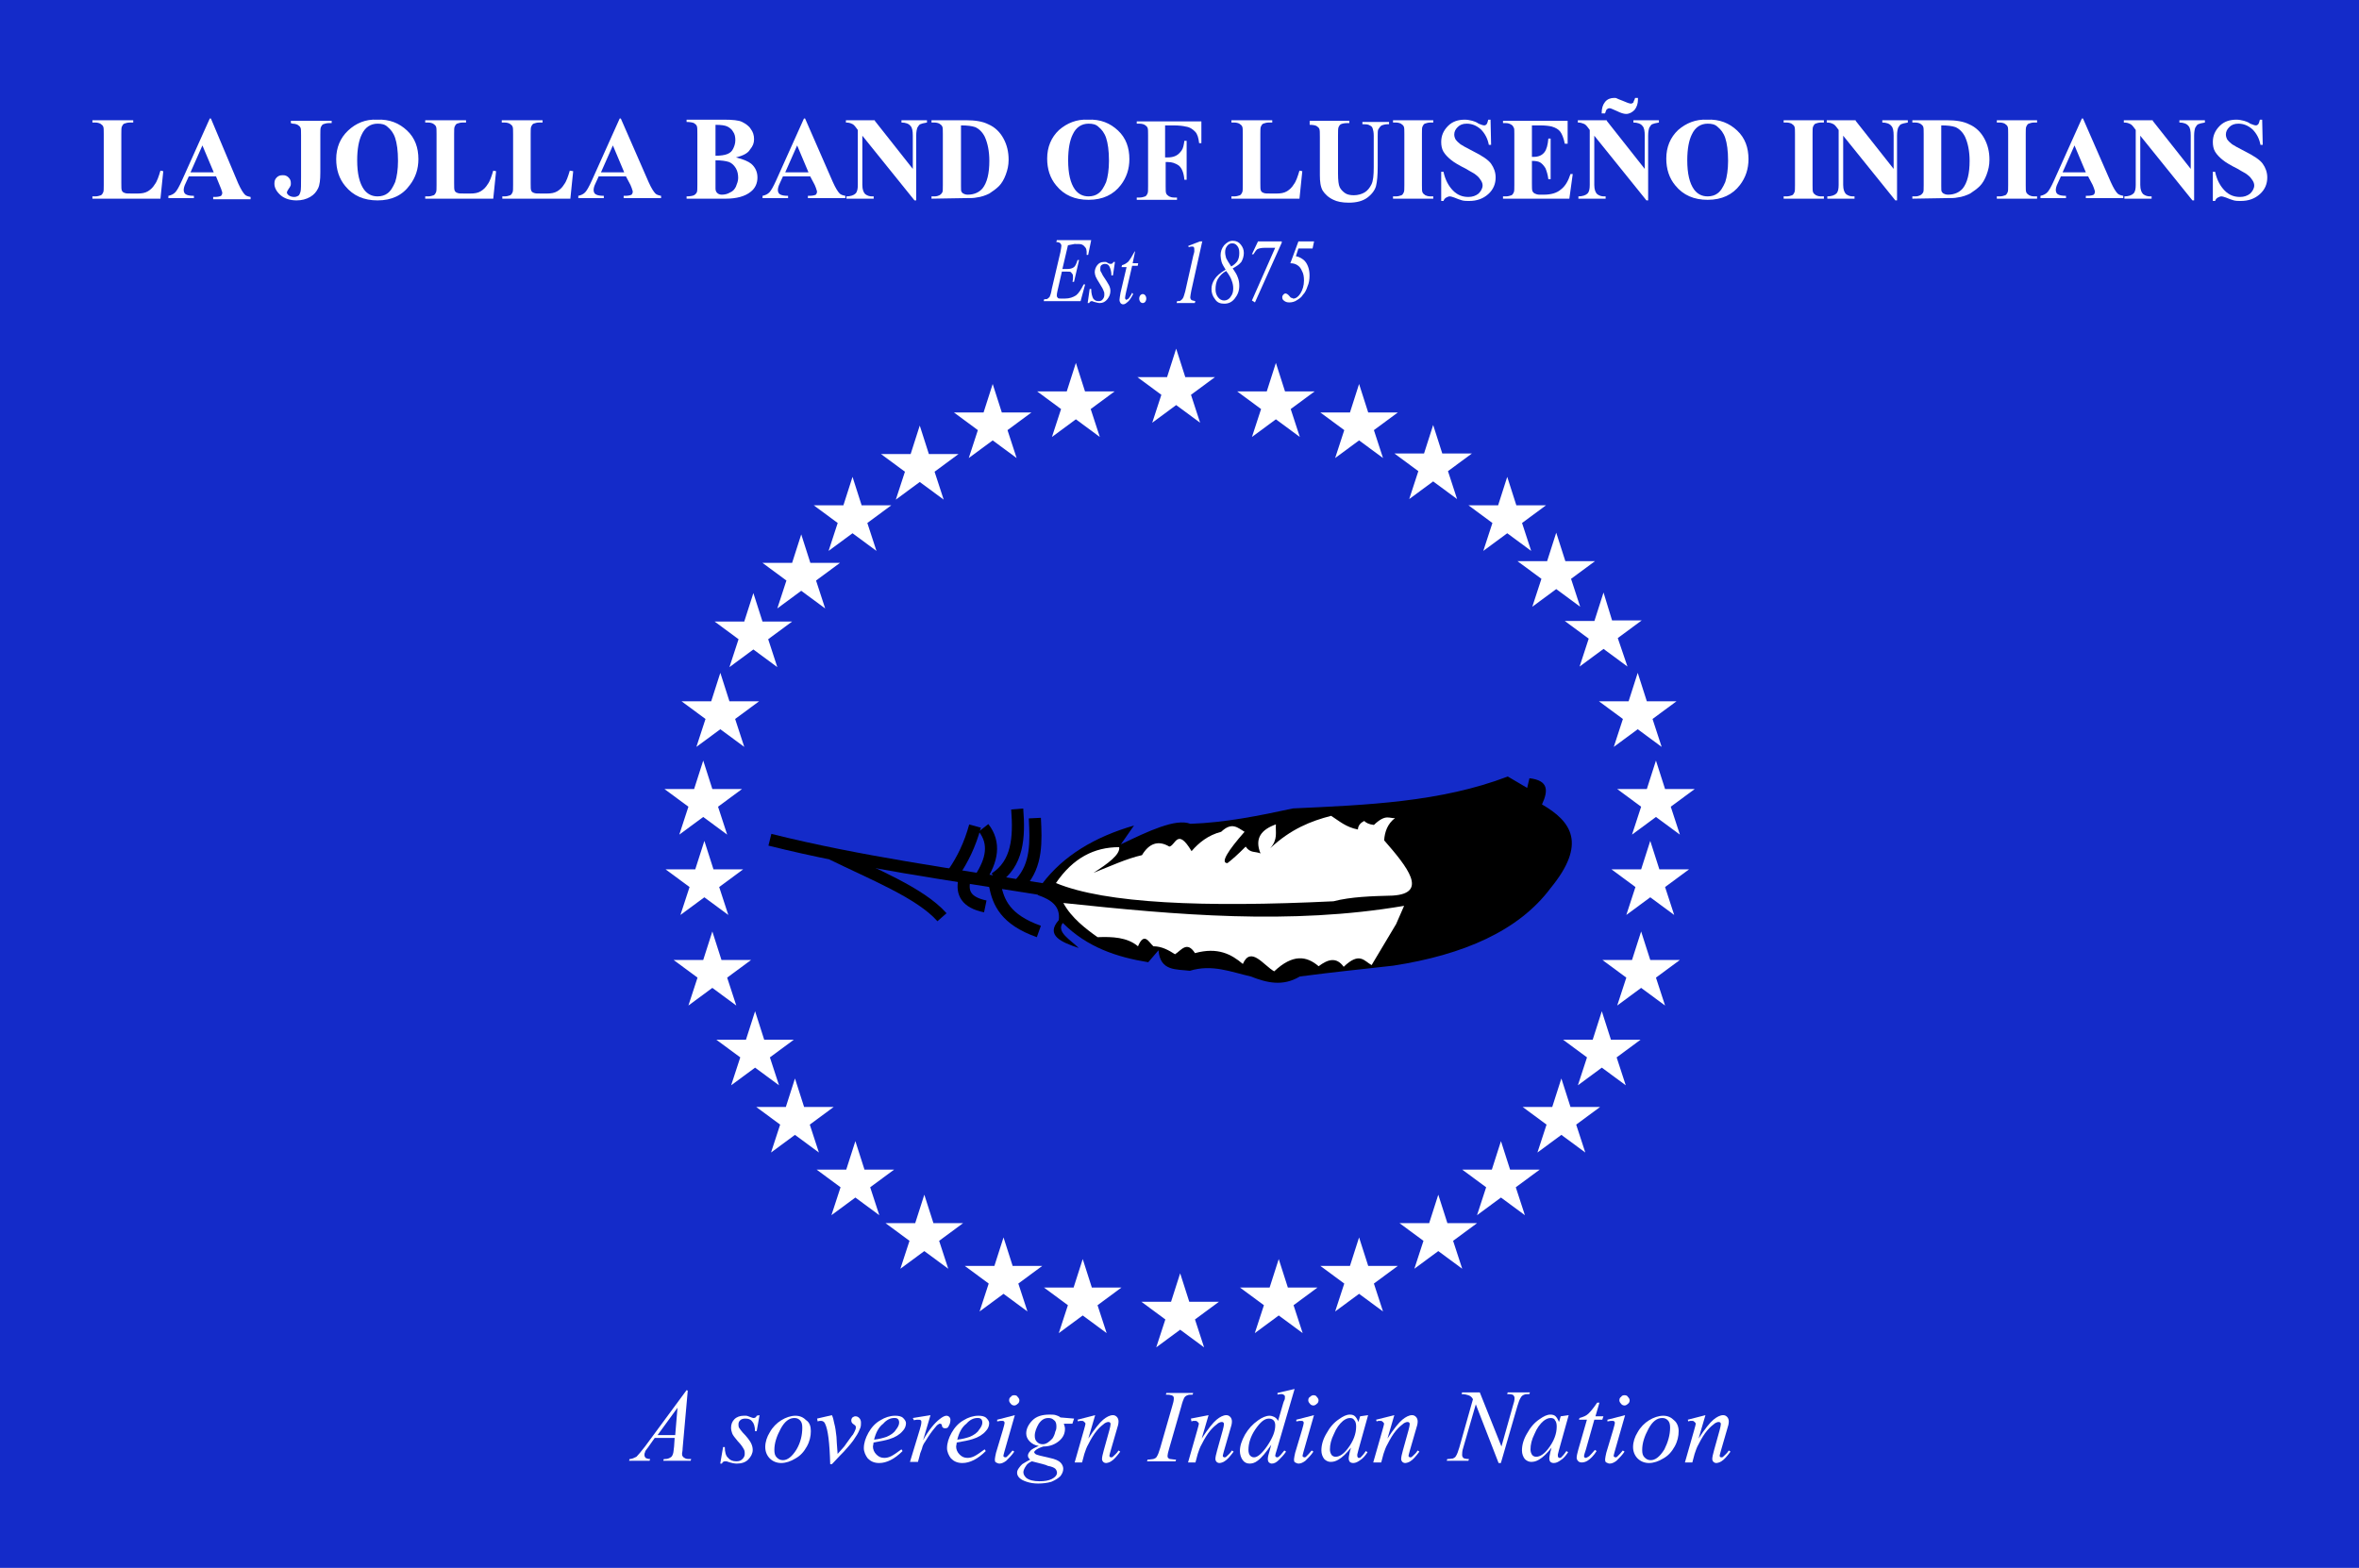 <?xml version="1.0" encoding="utf-8"?>
<!-- Generator: Adobe Illustrator 27.7.0, SVG Export Plug-In . SVG Version: 6.00 Build 0)  -->
<svg version="1.1"
	 id="svg8" xmlns:inkscape="http://www.inkscape.org/namespaces/inkscape" xmlns:svg="http://www.w3.org/2000/svg" xmlns:rdf="http://www.w3.org/1999/02/22-rdf-syntax-ns#" xmlns:sodipodi="http://sodipodi.sourceforge.net/DTD/sodipodi-0.dtd" xmlns:cc="http://creativecommons.org/ns#" xmlns:dc="http://purl.org/dc/elements/1.1/"
	 xmlns="http://www.w3.org/2000/svg" xmlns:xlink="http://www.w3.org/1999/xlink" x="0px" y="0px" viewBox="0 0 414 275.2"
	 style="enable-background:new 0 0 414 275.2;" xml:space="preserve">
<style type="text/css">
	.st0{fill-rule:evenodd;clip-rule:evenodd;fill:#142BC9;}
	.st1{fill:#FFFFFF;}
	.st2{fill-rule:evenodd;clip-rule:evenodd;fill:#FFFFFF;}
	.st3{fill:none;stroke:#000000;stroke-width:2.126;stroke-miterlimit:11.339;}
</style>
<rect id="rect827" x="0" class="st0" width="414" height="275.2"/>
<g id="text888" transform="matrix(0.887,0,0,1.127,1.232087e-5,0)">
	<path id="path957" inkscape:connector-curvature="0" class="st1" d="M211.3,38.2l-1.1,3.7h0.9c0.6,0,1.1-0.1,1.4-0.3
		c0.3-0.2,0.5-0.6,0.7-1.1h0.3l-1,3.4h-0.3c0.1-0.3,0.1-0.5,0.1-0.7c0-0.2,0-0.4-0.1-0.5c-0.1-0.1-0.2-0.2-0.3-0.3
		c-0.1-0.1-0.4-0.1-0.9-0.1h-0.9l-0.9,3.1c-0.1,0.3-0.1,0.5-0.1,0.7c0,0.1,0.1,0.2,0.2,0.3c0.1,0.1,0.3,0.1,0.6,0.1h0.8
		c0.9,0,1.6-0.2,2.2-0.5c0.5-0.3,1-0.9,1.5-1.7h0.3l-0.9,2.6h-7.3l0.1-0.3c0.4,0,0.6,0,0.7-0.1c0.2-0.1,0.3-0.2,0.4-0.3
		c0.1-0.2,0.3-0.6,0.4-1.2l1.7-5.7c0.1-0.5,0.2-0.8,0.2-1c0-0.2-0.1-0.3-0.2-0.4c-0.1-0.1-0.4-0.2-0.7-0.2h-0.1l0.1-0.3h6.8
		l-0.6,2.3h-0.3c0-0.2,0-0.4,0-0.5c0-0.2-0.1-0.5-0.2-0.6c-0.2-0.2-0.4-0.4-0.7-0.5c-0.2-0.1-0.7-0.1-1.5-0.1L211.3,38.2z"/>
	<path id="path959" inkscape:connector-curvature="0" class="st1" d="M220.6,40.8l-0.4,2.1h-0.3c0-0.6-0.2-1.1-0.4-1.4
		c-0.2-0.3-0.5-0.4-0.9-0.4c-0.3,0-0.5,0.1-0.7,0.2c-0.2,0.2-0.2,0.3-0.2,0.6c0,0.2,0,0.3,0.1,0.4c0.1,0.1,0.2,0.3,0.4,0.6
		c0.6,0.7,1,1.2,1.2,1.5c0.2,0.3,0.3,0.6,0.3,0.9c0,0.5-0.2,0.9-0.6,1.3c-0.4,0.4-0.9,0.6-1.5,0.6c-0.3,0-0.7-0.1-1.2-0.2
		c-0.2-0.1-0.3-0.1-0.4-0.1c-0.2,0-0.4,0.1-0.5,0.3h-0.3l0.4-2.2h0.3c0,0.7,0.2,1.2,0.4,1.5c0.3,0.3,0.6,0.4,1.1,0.4
		c0.4,0,0.6-0.1,0.8-0.3c0.2-0.2,0.3-0.4,0.3-0.7c0-0.2,0-0.4-0.1-0.5c-0.1-0.3-0.4-0.7-0.8-1.2c-0.4-0.5-0.7-0.9-0.8-1.1
		c-0.1-0.2-0.2-0.5-0.2-0.7c0-0.4,0.2-0.8,0.5-1.1c0.3-0.3,0.7-0.5,1.3-0.5c0.1,0,0.3,0,0.4,0c0.1,0,0.2,0.1,0.5,0.2
		c0.2,0.1,0.4,0.1,0.5,0.1c0.2,0,0.4-0.1,0.5-0.3L220.6,40.8z"/>
	<path id="path961" inkscape:connector-curvature="0" class="st1" d="M224.6,39.1l-0.5,1.9h1.1l-0.1,0.4H224l-1.2,4.1
		c-0.1,0.4-0.2,0.7-0.2,0.9c0,0.1,0,0.1,0.1,0.2c0,0,0.1,0.1,0.1,0.1c0.1,0,0.3-0.1,0.5-0.2c0.1-0.1,0.4-0.4,0.7-0.9l0.2,0.2
		c-0.4,0.6-0.8,1.1-1.2,1.3c-0.3,0.2-0.5,0.3-0.8,0.3c-0.2,0-0.4-0.1-0.5-0.2c-0.1-0.1-0.2-0.3-0.2-0.5c0-0.2,0.1-0.6,0.2-1.1l1.2-4
		h-1l0.1-0.3c0.5-0.1,0.9-0.3,1.3-0.6c0.3-0.3,0.7-0.8,1.1-1.4L224.6,39.1z"/>
	<path id="path963" inkscape:connector-curvature="0" class="st1" d="M226.1,45.8c0.2,0,0.4,0.1,0.5,0.2c0.1,0.1,0.2,0.3,0.2,0.5
		c0,0.2-0.1,0.4-0.2,0.5c-0.1,0.1-0.3,0.2-0.5,0.2c-0.2,0-0.4-0.1-0.5-0.2c-0.1-0.1-0.2-0.3-0.2-0.5c0-0.2,0.1-0.4,0.2-0.5
		C225.7,45.9,225.9,45.8,226.1,45.8z"/>
	<path id="path965" inkscape:connector-curvature="0" class="st1" d="M237.9,37.5l-2.2,7.8c-0.1,0.5-0.2,0.8-0.2,1
		c0,0.2,0.1,0.3,0.2,0.4c0.1,0.1,0.4,0.1,0.8,0.2l-0.1,0.3h-3.6l0.1-0.3c0.4,0,0.6,0,0.7-0.1c0.2-0.1,0.3-0.2,0.4-0.3
		c0.2-0.2,0.3-0.6,0.5-1.1l1.6-5.6c0.1-0.3,0.2-0.5,0.2-0.6c0-0.1,0-0.2,0-0.3c0-0.2,0-0.3-0.1-0.4c-0.1-0.1-0.2-0.1-0.4-0.1
		c-0.1,0-0.3,0-0.6,0.1l-0.1-0.2l2.3-0.7H237.9z"/>
	<path id="path967" inkscape:connector-curvature="0" class="st1" d="M243.9,41.8c0.4,0.5,0.8,0.9,1,1.4c0.2,0.4,0.3,0.8,0.3,1.3
		c0,0.8-0.3,1.4-0.9,2c-0.6,0.6-1.3,0.8-2.1,0.8c-0.8,0-1.4-0.2-1.8-0.7c-0.5-0.5-0.7-1-0.7-1.6c0-0.5,0.2-1,0.6-1.5
		c0.4-0.5,1.1-1,2.2-1.5c-0.4-0.5-0.7-0.9-0.8-1.2c-0.1-0.3-0.2-0.7-0.2-1c0-0.6,0.2-1.1,0.7-1.6c0.5-0.4,1-0.7,1.7-0.7
		c0.7,0,1.2,0.2,1.6,0.6s0.6,0.8,0.6,1.3c0,0.5-0.2,1-0.5,1.4C245.2,41.2,244.6,41.5,243.9,41.8L243.9,41.8z M243.6,41.5
		c0.5-0.2,0.9-0.5,1.2-0.8c0.3-0.4,0.4-0.8,0.4-1.3c0-0.5-0.1-0.8-0.4-1.1c-0.3-0.3-0.6-0.4-1-0.4c-0.4,0-0.7,0.1-1,0.4
		c-0.3,0.3-0.4,0.6-0.4,1c0,0.3,0.1,0.6,0.2,0.9C242.7,40.4,243.1,40.9,243.6,41.5L243.6,41.5z M242.6,42.2
		c-0.7,0.3-1.2,0.7-1.6,1.2c-0.4,0.5-0.5,1.1-0.5,1.7c0,0.5,0.2,0.9,0.5,1.2c0.3,0.3,0.7,0.5,1.2,0.5c0.5,0,1-0.2,1.3-0.6
		c0.4-0.4,0.5-0.8,0.5-1.3c0-0.4-0.1-0.8-0.3-1.2C243.6,43.4,243.2,42.8,242.6,42.2z"/>
	<path id="path969" inkscape:connector-curvature="0" class="st1" d="M248.9,37.6h4.7v0.2l-5.3,9.3l-0.6-0.3l4.6-8.2h-2.2
		c-0.6,0-1,0.1-1.3,0.2c-0.2,0.1-0.5,0.4-0.8,0.8h-0.3L248.9,37.6z"/>
	<path id="path971" inkscape:connector-curvature="0" class="st1" d="M256.9,37.6h3.1l-0.3,1.1h-2.8l-0.5,1.2
		c0.7,0.1,1.3,0.4,1.7,0.7c0.6,0.5,1,1.3,1,2.3c0,0.6-0.1,1.2-0.4,1.7c-0.2,0.5-0.5,1-0.9,1.3c-0.3,0.4-0.7,0.6-1.1,0.8
		c-0.5,0.3-1.1,0.4-1.6,0.4c-0.5,0-0.8-0.1-1.1-0.3c-0.2-0.1-0.3-0.3-0.3-0.5c0-0.2,0.1-0.3,0.2-0.4c0.1-0.1,0.3-0.2,0.4-0.2
		c0.2,0,0.5,0.1,0.8,0.4c0.2,0.2,0.3,0.3,0.5,0.3c0.1,0,0.2,0.1,0.3,0.1c0.5,0,1-0.3,1.4-0.8c0.4-0.5,0.7-1.2,0.7-2
		c0-0.6-0.1-1.1-0.4-1.5c-0.2-0.4-0.5-0.7-0.9-0.9c-0.4-0.2-0.8-0.3-1.4-0.3L256.9,37.6z"/>
</g>
<g id="text910" transform="translate(8.3557129e-5)">
	<path id="path912" inkscape:connector-curvature="0" class="st1" d="M120.7,244.1l-0.9,10.1c0,0.5-0.1,0.8-0.1,0.9
		c0,0.2,0,0.4,0.1,0.5c0.1,0.2,0.3,0.3,0.5,0.4c0.2,0.1,0.5,0.1,1,0.1l-0.1,0.3h-4.8l0.1-0.3h0.2c0.4,0,0.7-0.1,1-0.3
		c0.2-0.1,0.3-0.3,0.4-0.6c0.1-0.2,0.1-0.6,0.2-1.3l0.1-1.5h-3.5l-1.2,1.7c-0.3,0.4-0.5,0.6-0.5,0.8c-0.1,0.2-0.1,0.3-0.1,0.5
		c0,0.2,0.1,0.4,0.2,0.5c0.2,0.1,0.4,0.2,0.8,0.2l-0.1,0.3h-3.6l0.1-0.3c0.4,0,0.8-0.2,1.2-0.4c0.3-0.3,0.8-0.9,1.5-1.8l7.3-9.9
		L120.7,244.1z M118.9,247.1l-3.5,4.8h3.1L118.9,247.1z"/>
	<path id="path914" inkscape:connector-curvature="0" class="st1" d="M133.3,248.4l-0.5,2.8h-0.3c0-0.8-0.2-1.4-0.5-1.7
		c-0.3-0.4-0.7-0.5-1.2-0.5c-0.4,0-0.7,0.1-0.9,0.3c-0.2,0.2-0.3,0.4-0.3,0.7c0,0.2,0,0.4,0.1,0.6c0.1,0.2,0.3,0.4,0.6,0.8
		c0.8,0.8,1.3,1.5,1.5,1.9c0.2,0.4,0.3,0.8,0.3,1.2c0,0.6-0.3,1.2-0.8,1.7c-0.5,0.5-1.2,0.7-2,0.7c-0.4,0-0.9-0.1-1.5-0.3
		c-0.2-0.1-0.3-0.1-0.5-0.1c-0.3,0-0.5,0.1-0.6,0.4h-0.3l0.5-2.9h0.3c0,0.9,0.2,1.6,0.6,1.9c0.3,0.4,0.8,0.6,1.4,0.6
		c0.5,0,0.8-0.1,1.1-0.4c0.3-0.3,0.4-0.6,0.4-0.9c0-0.2,0-0.5-0.1-0.7c-0.2-0.4-0.5-0.9-1.1-1.5c-0.5-0.6-0.9-1.1-1-1.4
		c-0.1-0.3-0.2-0.6-0.2-1c0-0.6,0.2-1.1,0.6-1.5c0.4-0.4,1-0.6,1.6-0.6c0.2,0,0.4,0,0.5,0c0.1,0,0.3,0.1,0.6,0.2
		c0.3,0.1,0.5,0.2,0.6,0.2c0.3,0,0.5-0.1,0.6-0.4L133.3,248.4z"/>
	<path id="path916" inkscape:connector-curvature="0" class="st1" d="M142.3,251.2c0,0.9-0.2,1.8-0.7,2.7c-0.5,0.9-1.1,1.6-2,2.1
		c-0.8,0.5-1.7,0.8-2.5,0.8c-0.8,0-1.5-0.3-2-0.8c-0.5-0.5-0.8-1.2-0.8-2c0-0.9,0.3-1.8,0.8-2.6c0.5-0.9,1.2-1.6,2-2.1
		c0.8-0.5,1.7-0.8,2.5-0.8c0.8,0,1.4,0.3,1.9,0.8C142.1,249.7,142.3,250.4,142.3,251.2L142.3,251.2z M140.8,250.6
		c0-0.6-0.1-1-0.4-1.3c-0.3-0.3-0.6-0.4-1-0.4c-0.9,0-1.7,0.6-2.4,1.9c-0.7,1.3-1.1,2.5-1.1,3.7c0,0.6,0.1,1,0.4,1.3
		c0.3,0.3,0.6,0.5,1.1,0.5c0.8,0,1.6-0.6,2.4-1.9C140.5,253.2,140.8,251.9,140.8,250.6L140.8,250.6z"/>
	<path id="path918" inkscape:connector-curvature="0" class="st1" d="M143.4,249l2.6-0.6c0.2,0.4,0.3,0.9,0.4,1.4
		c0.2,0.7,0.3,1.5,0.4,2.4c0,0.5,0.1,1.5,0.2,3c0.7-0.8,1.2-1.3,1.3-1.5c0.8-1.1,1.2-1.7,1.4-1.9c0.2-0.3,0.3-0.6,0.4-0.8
		c0.1-0.2,0.1-0.3,0.1-0.5c0-0.2-0.1-0.3-0.4-0.5c-0.3-0.2-0.4-0.4-0.4-0.7c0-0.2,0.1-0.4,0.2-0.5c0.2-0.1,0.3-0.2,0.5-0.2
		c0.3,0,0.5,0.1,0.7,0.3c0.2,0.2,0.3,0.5,0.3,0.8c0,0.3,0,0.6-0.1,0.9c-0.2,0.5-0.4,1-0.9,1.7c-0.4,0.7-1.1,1.5-2.1,2.6
		c-0.1,0.1-0.8,0.8-2,2.1h-0.3c-0.1-3.8-0.4-6.1-0.9-7.1c-0.1-0.3-0.4-0.5-0.7-0.5c-0.1,0-0.4,0-0.6,0.1L143.4,249z"/>
	<path id="path920" inkscape:connector-curvature="0" class="st1" d="M153.3,253.2c0,0.3-0.1,0.5-0.1,0.7c0,0.5,0.2,1,0.6,1.4
		c0.4,0.4,0.8,0.6,1.4,0.6c0.4,0,0.8-0.1,1.2-0.3c0.4-0.2,1-0.6,1.8-1.2l0.2,0.3c-1.4,1.4-2.8,2.1-4.1,2.1c-0.9,0-1.5-0.3-2-0.8
		c-0.4-0.5-0.7-1.2-0.7-1.8c0-0.9,0.3-1.8,0.8-2.7s1.2-1.7,2.1-2.2c0.8-0.5,1.7-0.8,2.6-0.8c0.6,0,1.1,0.1,1.4,0.4
		c0.3,0.3,0.5,0.6,0.5,0.9c0,0.5-0.2,1-0.6,1.4c-0.5,0.6-1.3,1.1-2.3,1.4C155.5,252.8,154.5,253,153.3,253.2L153.3,253.2z
		 M153.4,252.7c0.9-0.1,1.6-0.3,2.2-0.5c0.7-0.3,1.3-0.7,1.6-1.2c0.4-0.5,0.6-0.9,0.6-1.3c0-0.3-0.1-0.5-0.2-0.6
		c-0.2-0.2-0.4-0.2-0.7-0.2c-0.6,0-1.3,0.3-1.9,1C154.2,250.5,153.7,251.5,153.4,252.7L153.4,252.7z"/>
	<path id="path922" inkscape:connector-curvature="0" class="st1" d="M160.2,248.9l3.1-0.5l-1.3,4.4c1-1.8,2-3,2.9-3.7
		c0.5-0.4,0.9-0.6,1.2-0.6c0.2,0,0.4,0.1,0.5,0.2c0.1,0.1,0.2,0.3,0.2,0.5c0,0.4-0.1,0.8-0.3,1.1c-0.1,0.3-0.3,0.4-0.6,0.4
		c-0.1,0-0.3,0-0.4-0.1c-0.1-0.1-0.2-0.2-0.2-0.4c0-0.1,0-0.2-0.1-0.2c0,0-0.1-0.1-0.2-0.1c-0.1,0-0.2,0-0.3,0.1
		c-0.2,0.1-0.4,0.3-0.7,0.7c-0.5,0.6-1,1.3-1.6,2.3c-0.3,0.4-0.5,0.8-0.6,1.3c-0.3,0.7-0.4,1.1-0.4,1.2l-0.3,1.1h-1.4l1.7-5.6
		c0.2-0.6,0.3-1.1,0.3-1.4c0-0.1,0-0.2-0.1-0.3c-0.1-0.1-0.3-0.1-0.5-0.1c-0.1,0-0.4,0-0.7,0.1L160.2,248.9z"/>
	<path id="path924" inkscape:connector-curvature="0" class="st1" d="M167.9,253.2c0,0.3-0.1,0.5-0.1,0.7c0,0.5,0.2,1,0.6,1.4
		c0.4,0.4,0.8,0.6,1.4,0.6c0.4,0,0.8-0.1,1.2-0.3c0.4-0.2,1-0.6,1.8-1.2l0.2,0.3c-1.4,1.4-2.8,2.1-4.1,2.1c-0.9,0-1.5-0.3-2-0.8
		c-0.4-0.5-0.7-1.2-0.7-1.8c0-0.9,0.3-1.8,0.8-2.7c0.5-0.9,1.2-1.7,2.1-2.2c0.8-0.5,1.7-0.8,2.6-0.8c0.6,0,1.1,0.1,1.4,0.4
		c0.3,0.3,0.5,0.6,0.5,0.9c0,0.5-0.2,1-0.6,1.4c-0.5,0.6-1.3,1.1-2.3,1.4C170.1,252.8,169.1,253,167.9,253.2L167.9,253.2z
		 M168,252.7c0.9-0.1,1.6-0.3,2.2-0.5c0.7-0.3,1.3-0.7,1.6-1.2c0.4-0.5,0.6-0.9,0.6-1.3c0-0.3-0.1-0.5-0.2-0.6
		c-0.2-0.2-0.4-0.2-0.7-0.2c-0.6,0-1.3,0.3-1.9,1C168.8,250.5,168.3,251.5,168,252.7L168,252.7z"/>
	<path id="path926" inkscape:connector-curvature="0" class="st1" d="M178,244.9c0.3,0,0.5,0.1,0.6,0.3c0.2,0.2,0.3,0.4,0.3,0.6
		c0,0.2-0.1,0.5-0.3,0.6c-0.2,0.2-0.4,0.3-0.6,0.3c-0.2,0-0.5-0.1-0.6-0.3c-0.2-0.2-0.3-0.4-0.3-0.6c0-0.3,0.1-0.5,0.3-0.6
		C177.5,245,177.7,244.9,178,244.9L178,244.9z M178.1,248.4l-1.8,6.3c-0.1,0.4-0.2,0.7-0.2,0.8c0,0.1,0,0.2,0.1,0.2
		c0.1,0.1,0.1,0.1,0.2,0.1c0.1,0,0.2,0,0.3-0.1c0.3-0.3,0.7-0.7,1-1.1l0.3,0.2c-0.4,0.6-0.9,1.1-1.4,1.6c-0.4,0.3-0.8,0.5-1.2,0.5
		c-0.2,0-0.4-0.1-0.6-0.2c-0.2-0.1-0.2-0.3-0.2-0.6c0-0.2,0.1-0.6,0.2-1.1l1.2-4c0.2-0.7,0.3-1.1,0.3-1.2c0-0.1,0-0.2-0.1-0.3
		c-0.1-0.1-0.2-0.1-0.4-0.1c-0.1,0-0.4,0-0.8,0.1v-0.3L178.1,248.4z"/>
	<path id="path928" inkscape:connector-curvature="0" class="st1" d="M188.5,249l-0.3,0.9h-1.5c0.1,0.3,0.2,0.6,0.2,0.9
		c0,0.8-0.3,1.5-1,2.1c-0.7,0.6-1.6,1-2.8,1c-0.6,0.2-1.1,0.4-1.4,0.7c-0.1,0.1-0.2,0.2-0.2,0.3c0,0.1,0.1,0.2,0.2,0.3
		c0.1,0.1,0.4,0.2,0.8,0.3l1.7,0.4c1,0.2,1.6,0.5,1.9,0.8c0.3,0.3,0.5,0.7,0.5,1.1c0,0.5-0.2,0.9-0.5,1.3c-0.4,0.4-0.9,0.7-1.6,1
		c-0.7,0.2-1.5,0.3-2.3,0.3c-0.7,0-1.4-0.1-2-0.3c-0.6-0.2-1-0.4-1.3-0.7c-0.3-0.3-0.4-0.6-0.4-0.9c0-0.3,0.1-0.5,0.3-0.8
		c0.2-0.3,0.4-0.5,0.6-0.7c0.2-0.1,0.6-0.4,1.4-0.8c-0.3-0.2-0.4-0.5-0.4-0.7c0-0.2,0.1-0.5,0.4-0.8c0.2-0.3,0.8-0.6,1.5-0.9
		c-0.7-0.1-1.2-0.4-1.6-0.8c-0.4-0.4-0.6-0.9-0.6-1.4c0-0.8,0.4-1.6,1.1-2.3c0.7-0.7,1.7-1,3-1c0.4,0,0.8,0,1.1,0.1
		c0.3,0.1,0.6,0.2,0.8,0.4L188.5,249z M185.4,250.4c0-0.5-0.1-0.9-0.4-1.1c-0.3-0.3-0.6-0.4-1-0.4c-0.7,0-1.2,0.3-1.7,1
		c-0.4,0.7-0.7,1.4-0.7,2.1c0,0.5,0.1,0.8,0.4,1.1c0.3,0.3,0.6,0.4,1,0.4c0.3,0,0.6-0.1,0.9-0.3c0.3-0.2,0.5-0.4,0.8-0.7
		c0.2-0.3,0.4-0.7,0.5-1.2C185.4,250.9,185.4,250.6,185.4,250.4L185.4,250.4z M181.1,256.5c-0.5,0.2-0.9,0.5-1.1,0.9
		c-0.2,0.3-0.4,0.7-0.4,1c0,0.4,0.2,0.7,0.5,1c0.5,0.4,1.3,0.6,2.3,0.6c0.9,0,1.6-0.1,2.2-0.4c0.6-0.3,0.9-0.7,0.9-1.1
		c0-0.2-0.1-0.5-0.3-0.7c-0.2-0.2-0.7-0.4-1.3-0.5C183.6,257.1,182.6,256.9,181.1,256.5L181.1,256.5z"/>
	<path id="path930" inkscape:connector-curvature="0" class="st1" d="M192.2,248.4l-1.2,4.1c1.1-1.7,2-2.8,2.6-3.3
		c0.6-0.5,1.2-0.8,1.7-0.8c0.3,0,0.5,0.1,0.7,0.3c0.2,0.2,0.3,0.5,0.3,0.8c0,0.4-0.1,0.8-0.3,1.4l-1.1,3.8c-0.1,0.4-0.2,0.7-0.2,0.8
		c0,0.1,0,0.2,0.1,0.2c0,0.1,0.1,0.1,0.2,0.1c0.1,0,0.2,0,0.3-0.1c0.3-0.3,0.7-0.6,1-1.1l0.3,0.2c-0.6,0.8-1.1,1.4-1.6,1.7
		c-0.3,0.2-0.7,0.3-0.9,0.3c-0.2,0-0.4-0.1-0.5-0.2c-0.1-0.1-0.2-0.3-0.2-0.5c0-0.3,0.1-0.8,0.3-1.5l1-3.6c0.1-0.4,0.2-0.8,0.2-1
		c0-0.1,0-0.2-0.1-0.3c-0.1-0.1-0.2-0.1-0.3-0.1c-0.2,0-0.4,0.1-0.6,0.2c-0.4,0.3-0.9,0.7-1.4,1.3c-0.5,0.6-1,1.4-1.5,2.4
		c-0.3,0.5-0.5,1.1-0.7,1.7l-0.4,1.5h-1.3l1.6-5.6c0.2-0.7,0.3-1.1,0.3-1.2c0-0.1-0.1-0.2-0.2-0.3c-0.1-0.1-0.2-0.2-0.4-0.2
		c-0.1,0-0.2,0-0.4,0l-0.3,0.1l-0.1-0.3L192.2,248.4z"/>
	<path id="path932" inkscape:connector-curvature="0" class="st1" d="M206.4,256.2l-0.1,0.3h-5l0.1-0.3c0.5,0,0.8-0.1,1-0.1
		c0.3-0.1,0.5-0.2,0.6-0.4c0.2-0.3,0.4-0.8,0.6-1.5l2.1-7.3c0.2-0.6,0.3-1.1,0.3-1.4c0-0.2,0-0.3-0.1-0.4c-0.1-0.1-0.2-0.2-0.4-0.2
		c-0.2-0.1-0.5-0.1-0.9-0.1l0.1-0.3h4.7l-0.1,0.3c-0.4,0-0.7,0-0.9,0.1c-0.3,0.1-0.5,0.3-0.6,0.5c-0.1,0.2-0.3,0.7-0.5,1.5l-2.1,7.3
		c-0.2,0.7-0.3,1.1-0.3,1.3c0,0.1,0,0.3,0.1,0.4c0.1,0.1,0.2,0.2,0.4,0.2C205.6,256.1,205.9,256.2,206.4,256.2L206.4,256.2z"/>
	<path id="path934" inkscape:connector-curvature="0" class="st1" d="M212.1,248.4l-1.2,4.1c1.1-1.7,2-2.8,2.6-3.3
		c0.6-0.5,1.2-0.8,1.7-0.8c0.3,0,0.5,0.1,0.7,0.3c0.2,0.2,0.3,0.5,0.3,0.8c0,0.4-0.1,0.8-0.3,1.4l-1.1,3.8c-0.1,0.4-0.2,0.7-0.2,0.8
		c0,0.1,0,0.2,0.1,0.2c0,0.1,0.1,0.1,0.2,0.1c0.1,0,0.2,0,0.3-0.1c0.3-0.3,0.7-0.6,1-1.1l0.3,0.2c-0.6,0.8-1.1,1.4-1.6,1.7
		c-0.3,0.2-0.7,0.3-0.9,0.3c-0.2,0-0.4-0.1-0.5-0.2c-0.1-0.1-0.2-0.3-0.2-0.5c0-0.3,0.1-0.8,0.3-1.5l1-3.6c0.1-0.4,0.2-0.8,0.2-1
		c0-0.1,0-0.2-0.1-0.3c-0.1-0.1-0.2-0.1-0.3-0.1c-0.2,0-0.4,0.1-0.6,0.2c-0.4,0.3-0.9,0.7-1.4,1.3c-0.5,0.6-1,1.4-1.5,2.4
		c-0.3,0.5-0.5,1.1-0.7,1.7l-0.4,1.5h-1.3l1.6-5.6c0.2-0.7,0.3-1.1,0.3-1.2c0-0.1-0.1-0.2-0.2-0.3c-0.1-0.1-0.2-0.2-0.4-0.2
		c-0.1,0-0.2,0-0.4,0l-0.3,0.1L209,249L212.1,248.4z"/>
	<path id="path936" inkscape:connector-curvature="0" class="st1" d="M227.2,243.8l-3.1,10.6c-0.2,0.6-0.3,1-0.3,1.1
		c0,0.1,0,0.1,0.1,0.2c0.1,0.1,0.1,0.1,0.2,0.1c0.1,0,0.2,0,0.3-0.1c0.2-0.1,0.5-0.5,1-1.1l0.3,0.2c-0.4,0.6-0.9,1.1-1.3,1.5
		c-0.4,0.4-0.8,0.6-1.2,0.6c-0.2,0-0.4-0.1-0.5-0.2c-0.1-0.1-0.2-0.3-0.2-0.6c0-0.3,0.1-0.8,0.3-1.4l0.3-1.1
		c-0.9,1.3-1.7,2.3-2.4,2.8c-0.5,0.4-1,0.5-1.4,0.5c-0.5,0-0.9-0.2-1.2-0.6c-0.3-0.4-0.5-1-0.5-1.6c0-0.9,0.3-1.8,0.9-2.9
		c0.6-1,1.3-1.8,2.3-2.5c0.7-0.5,1.4-0.8,2-0.8c0.3,0,0.6,0.1,0.8,0.2s0.5,0.3,0.7,0.7l0.9-3.1c0.1-0.2,0.1-0.4,0.2-0.5
		c0.1-0.2,0.1-0.4,0.1-0.6c0-0.1,0-0.2-0.1-0.3c-0.1-0.1-0.3-0.2-0.5-0.2c-0.1,0-0.4,0-0.7,0.1v-0.3L227.2,243.8z M223.8,250.2
		c0-0.4-0.1-0.7-0.3-0.9c-0.2-0.2-0.5-0.3-0.8-0.3c-0.8,0-1.5,0.6-2.4,1.9c-0.8,1.2-1.2,2.4-1.2,3.6c0,0.4,0.1,0.8,0.3,1
		c0.2,0.2,0.4,0.3,0.7,0.3c0.6,0,1.4-0.7,2.3-2C223.4,252.3,223.8,251.2,223.8,250.2z"/>
	<path id="path938" inkscape:connector-curvature="0" class="st1" d="M230.5,244.9c0.3,0,0.5,0.1,0.6,0.3c0.2,0.2,0.3,0.4,0.3,0.6
		c0,0.2-0.1,0.5-0.3,0.6c-0.2,0.2-0.4,0.3-0.6,0.3c-0.2,0-0.5-0.1-0.6-0.3c-0.2-0.2-0.3-0.4-0.3-0.6c0-0.3,0.1-0.5,0.3-0.6
		C230.1,245,230.3,244.9,230.5,244.9L230.5,244.9z M230.6,248.4l-1.8,6.3c-0.1,0.4-0.2,0.7-0.2,0.8c0,0.1,0,0.2,0.1,0.2
		c0.1,0.1,0.1,0.1,0.2,0.1c0.1,0,0.2,0,0.3-0.1c0.3-0.3,0.7-0.7,1-1.1l0.3,0.2c-0.4,0.6-0.9,1.1-1.4,1.6c-0.4,0.3-0.8,0.5-1.2,0.5
		c-0.2,0-0.4-0.1-0.6-0.2c-0.2-0.1-0.2-0.3-0.2-0.6c0-0.2,0.1-0.6,0.2-1.1l1.2-4c0.2-0.7,0.3-1.1,0.3-1.2c0-0.1,0-0.2-0.1-0.3
		c-0.1-0.1-0.2-0.1-0.4-0.1c-0.1,0-0.4,0-0.8,0.1v-0.3L230.6,248.4z"/>
	<path id="path940" inkscape:connector-curvature="0" class="st1" d="M240.1,248.4l-1.7,6.1l-0.2,0.8c0,0.1,0,0.1,0,0.2
		c0,0.1,0,0.2,0.1,0.3c0,0.1,0.1,0.1,0.2,0.1c0.1,0,0.2,0,0.3-0.1c0.2-0.2,0.5-0.5,0.9-1.1l0.3,0.2c-0.4,0.6-0.8,1.1-1.3,1.4
		c-0.4,0.3-0.8,0.5-1.2,0.5c-0.3,0-0.5-0.1-0.6-0.2c-0.1-0.1-0.2-0.3-0.2-0.6c0-0.3,0.1-0.7,0.2-1.2l0.2-0.7c-0.8,1-1.5,1.7-2.2,2.1
		c-0.5,0.3-0.9,0.4-1.4,0.4c-0.4,0-0.8-0.2-1.1-0.5c-0.3-0.4-0.5-0.9-0.5-1.5c0-1,0.3-2,0.9-3c0.6-1.1,1.3-1.9,2.2-2.5
		c0.7-0.5,1.3-0.8,1.9-0.8c0.4,0,0.7,0.1,0.9,0.3c0.2,0.2,0.4,0.5,0.6,1l0.3-1L240.1,248.4z M236.9,248.9c-0.4,0-0.8,0.2-1.2,0.5
		c-0.6,0.5-1.2,1.3-1.6,2.3c-0.5,1-0.7,1.9-0.7,2.7c0,0.4,0.1,0.7,0.3,1c0.2,0.2,0.4,0.3,0.7,0.3c0.7,0,1.4-0.5,2.1-1.4
		c1-1.3,1.5-2.6,1.5-3.9c0-0.5-0.1-0.9-0.3-1.1C237.5,249,237.3,248.9,236.9,248.9L236.9,248.9z"/>
	<path id="path942" inkscape:connector-curvature="0" class="st1" d="M244.7,248.4l-1.2,4.1c1.1-1.7,2-2.8,2.6-3.3
		c0.6-0.5,1.2-0.8,1.7-0.8c0.3,0,0.5,0.1,0.7,0.3c0.2,0.2,0.3,0.5,0.3,0.8c0,0.4-0.1,0.8-0.3,1.4l-1.1,3.8c-0.1,0.4-0.2,0.7-0.2,0.8
		c0,0.1,0,0.2,0.1,0.2c0,0.1,0.1,0.1,0.2,0.1c0.1,0,0.2,0,0.3-0.1c0.3-0.3,0.7-0.6,1-1.1l0.3,0.2c-0.6,0.8-1.1,1.4-1.6,1.7
		c-0.3,0.2-0.7,0.3-0.9,0.3c-0.2,0-0.4-0.1-0.5-0.2c-0.1-0.1-0.2-0.3-0.2-0.5c0-0.3,0.1-0.8,0.3-1.5l1-3.6c0.1-0.4,0.2-0.8,0.2-1
		c0-0.1,0-0.2-0.1-0.3c-0.1-0.1-0.2-0.1-0.3-0.1c-0.2,0-0.4,0.1-0.6,0.2c-0.4,0.3-0.9,0.7-1.4,1.3c-0.5,0.6-1,1.4-1.5,2.4
		c-0.3,0.5-0.5,1.1-0.7,1.7l-0.4,1.5H241l1.6-5.6c0.2-0.7,0.3-1.1,0.3-1.2c0-0.1-0.1-0.2-0.2-0.3c-0.1-0.1-0.2-0.2-0.4-0.2
		c-0.1,0-0.2,0-0.4,0l-0.3,0.1l-0.1-0.3L244.7,248.4z"/>
	<path id="path944" inkscape:connector-curvature="0" class="st1" d="M259.7,244.4l3.8,9.5l2-7.1c0.2-0.6,0.3-1,0.3-1.4
		c0-0.2-0.1-0.4-0.2-0.5s-0.4-0.2-0.9-0.2c-0.1,0-0.1,0-0.2,0l0.1-0.3h3.9l-0.1,0.3c-0.4,0-0.7,0-0.9,0.1c-0.3,0.1-0.5,0.3-0.6,0.5
		c-0.2,0.3-0.4,0.8-0.6,1.5l-2.9,10H263l-4-10.3l-2.2,7.6c-0.2,0.6-0.2,1-0.2,1.3c0,0.2,0.1,0.4,0.2,0.5c0.1,0.1,0.5,0.2,1,0.2
		l-0.1,0.3h-3.8l0.1-0.3c0.5,0,0.8-0.1,1-0.1c0.2-0.1,0.4-0.2,0.5-0.4c0.2-0.3,0.4-0.8,0.6-1.5l2.4-8.5c-0.2-0.4-0.5-0.6-0.8-0.7
		c-0.3-0.1-0.7-0.2-1.2-0.2l0.1-0.3L259.7,244.4z"/>
	<path id="path946" inkscape:connector-curvature="0" class="st1" d="M275.3,248.4l-1.7,6.1l-0.2,0.8c0,0.1,0,0.1,0,0.2
		c0,0.1,0,0.2,0.1,0.3c0,0.1,0.1,0.1,0.2,0.1c0.1,0,0.2,0,0.3-0.1c0.2-0.2,0.5-0.5,0.9-1.1l0.3,0.2c-0.4,0.6-0.8,1.1-1.3,1.4
		c-0.4,0.3-0.8,0.5-1.2,0.5c-0.3,0-0.5-0.1-0.6-0.2c-0.1-0.1-0.2-0.3-0.2-0.6c0-0.3,0.1-0.7,0.2-1.2l0.2-0.7c-0.8,1-1.5,1.7-2.2,2.1
		c-0.5,0.3-0.9,0.4-1.4,0.4c-0.4,0-0.8-0.2-1.1-0.5c-0.3-0.4-0.5-0.9-0.5-1.5c0-1,0.3-2,0.9-3c0.6-1.1,1.3-1.9,2.2-2.5
		c0.7-0.5,1.3-0.8,1.9-0.8c0.4,0,0.7,0.1,0.9,0.3c0.2,0.2,0.4,0.5,0.6,1l0.3-1L275.3,248.4z M272.1,248.9c-0.4,0-0.8,0.2-1.2,0.5
		c-0.6,0.5-1.2,1.3-1.6,2.3c-0.5,1-0.7,1.9-0.7,2.7c0,0.4,0.1,0.7,0.3,1c0.2,0.2,0.4,0.3,0.7,0.3c0.7,0,1.4-0.5,2.1-1.4
		c1-1.3,1.5-2.6,1.5-3.9c0-0.5-0.1-0.9-0.3-1.1C272.8,249,272.5,248.9,272.1,248.9L272.1,248.9z"/>
	<path id="path948" inkscape:connector-curvature="0" class="st1" d="M280.7,246.2l-0.7,2.4h1.4l-0.2,0.6h-1.4l-1.5,5.3
		c-0.2,0.6-0.3,0.9-0.3,1.1c0,0.1,0,0.2,0.1,0.2c0,0.1,0.1,0.1,0.2,0.1c0.1,0,0.3-0.1,0.6-0.3c0.1-0.1,0.5-0.5,1-1.1l0.3,0.2
		c-0.5,0.8-1.1,1.4-1.6,1.7c-0.3,0.2-0.7,0.3-1,0.3c-0.3,0-0.5-0.1-0.6-0.2c-0.2-0.2-0.3-0.4-0.3-0.6c0-0.3,0.1-0.8,0.3-1.5l1.5-5.2
		h-1.4l0.1-0.3c0.7-0.2,1.2-0.4,1.6-0.8c0.4-0.4,0.9-1,1.5-1.9L280.7,246.2z"/>
	<path id="path950" inkscape:connector-curvature="0" class="st1" d="M285.1,244.9c0.3,0,0.5,0.1,0.6,0.3c0.2,0.2,0.3,0.4,0.3,0.6
		c0,0.2-0.1,0.5-0.3,0.6c-0.2,0.2-0.4,0.3-0.6,0.3c-0.2,0-0.5-0.1-0.6-0.3c-0.2-0.2-0.3-0.4-0.3-0.6c0-0.3,0.1-0.5,0.3-0.6
		C284.6,245,284.8,244.9,285.1,244.9L285.1,244.9z M285.2,248.4l-1.8,6.3c-0.1,0.4-0.2,0.7-0.2,0.8c0,0.1,0,0.2,0.1,0.2
		c0.1,0.1,0.1,0.1,0.2,0.1c0.1,0,0.2,0,0.3-0.1c0.3-0.3,0.7-0.7,1-1.1l0.3,0.2c-0.4,0.6-0.9,1.1-1.4,1.6c-0.4,0.3-0.8,0.5-1.2,0.5
		c-0.2,0-0.4-0.1-0.6-0.2c-0.2-0.1-0.2-0.3-0.2-0.6c0-0.2,0.1-0.6,0.2-1.1l1.2-4c0.2-0.7,0.3-1.1,0.3-1.2c0-0.1,0-0.2-0.1-0.3
		c-0.1-0.1-0.2-0.1-0.4-0.1c-0.1,0-0.4,0-0.8,0.1v-0.3L285.2,248.4z"/>
	<path id="path952" inkscape:connector-curvature="0" class="st1" d="M294.6,251.2c0,0.9-0.2,1.8-0.7,2.7c-0.5,0.9-1.1,1.6-2,2.1
		c-0.8,0.5-1.7,0.8-2.5,0.8c-0.8,0-1.5-0.3-2-0.8c-0.5-0.5-0.8-1.2-0.8-2c0-0.9,0.3-1.8,0.8-2.6c0.5-0.9,1.2-1.6,2-2.1
		c0.8-0.5,1.7-0.8,2.5-0.8s1.4,0.3,1.9,0.8C294.3,249.7,294.6,250.4,294.6,251.2L294.6,251.2z M293.1,250.6c0-0.6-0.1-1-0.4-1.3
		c-0.3-0.3-0.6-0.4-1-0.4c-0.9,0-1.7,0.6-2.4,1.9c-0.7,1.3-1.1,2.5-1.1,3.7c0,0.6,0.1,1,0.4,1.3c0.3,0.3,0.6,0.5,1.1,0.5
		c0.8,0,1.6-0.6,2.4-1.9C292.7,253.2,293.1,251.9,293.1,250.6L293.1,250.6z"/>
	<path id="path954" inkscape:connector-curvature="0" class="st1" d="M299.3,248.4l-1.2,4.1c1.1-1.7,2-2.8,2.6-3.3
		c0.6-0.5,1.2-0.8,1.7-0.8c0.3,0,0.5,0.1,0.7,0.3c0.2,0.2,0.3,0.5,0.3,0.8c0,0.4-0.1,0.8-0.3,1.4l-1.1,3.8c-0.1,0.4-0.2,0.7-0.2,0.8
		c0,0.1,0,0.2,0.1,0.2c0,0.1,0.1,0.1,0.2,0.1c0.1,0,0.2,0,0.3-0.1c0.3-0.3,0.7-0.6,1-1.1l0.3,0.2c-0.6,0.8-1.1,1.4-1.6,1.7
		c-0.3,0.2-0.7,0.3-0.9,0.3c-0.2,0-0.4-0.1-0.5-0.2c-0.1-0.1-0.2-0.3-0.2-0.5c0-0.3,0.1-0.8,0.3-1.5l1-3.6c0.1-0.4,0.2-0.8,0.2-1
		c0-0.1,0-0.2-0.1-0.3c-0.1-0.1-0.2-0.1-0.3-0.1c-0.2,0-0.4,0.1-0.6,0.2c-0.4,0.3-0.9,0.7-1.4,1.3c-0.5,0.6-1,1.4-1.5,2.4
		c-0.3,0.5-0.5,1.1-0.7,1.7l-0.4,1.5h-1.3l1.6-5.6c0.2-0.7,0.3-1.1,0.3-1.2c0-0.1-0.1-0.2-0.2-0.3c-0.1-0.1-0.2-0.2-0.4-0.2
		c-0.1,0-0.2,0-0.4,0l-0.3,0.1l-0.1-0.3L299.3,248.4z"/>
</g>
<g id="g1286" transform="translate(-0.084)">
	<g id="g1202">
		
			<path id="path974" inkscape:flatsided="false" inkscape:randomized="0" inkscape:rounded="0" inkscape:transform-center-x="7.3939225e-06" inkscape:transform-center-y="-0.24100752" sodipodi:arg1="2.8797933" sodipodi:arg2="3.5081118" sodipodi:cx="-301.41785" sodipodi:cy="109.62746" sodipodi:r1="2.2810917" sodipodi:r2="0.86834085" sodipodi:sides="5" sodipodi:type="star" class="st2" d="
			M206.5,61.2l-1.6,5l-5.2,0l4.2,3.1l-1.6,4.9l4.2-3.1l4.2,3.1l-1.6-4.9l4.2-3.1l-5.2,0L206.5,61.2z"/>
		
			<path id="path974-2" inkscape:flatsided="false" inkscape:randomized="0" inkscape:rounded="0" inkscape:transform-center-x="7.3939225e-06" inkscape:transform-center-y="-0.24100752" sodipodi:arg1="2.8797933" sodipodi:arg2="3.5081118" sodipodi:cx="-301.41785" sodipodi:cy="109.62746" sodipodi:r1="2.2810917" sodipodi:r2="0.86834085" sodipodi:sides="5" sodipodi:type="star" class="st2" d="
			M224,63.7l-1.6,5l-5.2,0l4.2,3.1l-1.6,4.9l4.2-3.1l4.2,3.1l-1.6-4.9l4.2-3.1l-5.2,0L224,63.7z"/>
		
			<path id="path974-0" inkscape:flatsided="false" inkscape:randomized="0" inkscape:rounded="0" inkscape:transform-center-x="7.3939225e-06" inkscape:transform-center-y="-0.24100752" sodipodi:arg1="2.8797933" sodipodi:arg2="3.5081118" sodipodi:cx="-301.41785" sodipodi:cy="109.62746" sodipodi:r1="2.2810917" sodipodi:r2="0.86834085" sodipodi:sides="5" sodipodi:type="star" class="st2" d="
			M238.6,67.4l-1.6,5l-5.2,0l4.2,3.1l-1.6,4.9l4.2-3.1l4.2,3.1l-1.6-4.9l4.2-3.1l-5.2,0L238.6,67.4z"/>
		
			<path id="path974-4" inkscape:flatsided="false" inkscape:randomized="0" inkscape:rounded="0" inkscape:transform-center-x="7.3939225e-06" inkscape:transform-center-y="-0.24100752" sodipodi:arg1="2.8797933" sodipodi:arg2="3.5081118" sodipodi:cx="-301.41785" sodipodi:cy="109.62746" sodipodi:r1="2.2810917" sodipodi:r2="0.86834085" sodipodi:sides="5" sodipodi:type="star" class="st2" d="
			M251.6,74.6l-1.6,5l-5.2,0l4.2,3.1l-1.6,4.9l4.2-3.1l4.2,3.1l-1.6-4.9l4.2-3.1l-5.2,0L251.6,74.6z"/>
		
			<path id="path974-6" inkscape:flatsided="false" inkscape:randomized="0" inkscape:rounded="0" inkscape:transform-center-x="7.3939225e-06" inkscape:transform-center-y="-0.24100752" sodipodi:arg1="2.8797933" sodipodi:arg2="3.5081118" sodipodi:cx="-301.41785" sodipodi:cy="109.62746" sodipodi:r1="2.2810917" sodipodi:r2="0.86834085" sodipodi:sides="5" sodipodi:type="star" class="st2" d="
			M290.7,133.5l-1.6,5l-5.2,0l4.2,3.1l-1.6,4.9l4.2-3.1l4.2,3.1l-1.6-4.9l4.2-3.1l-5.2,0L290.7,133.5z"/>
		
			<path id="path974-03" inkscape:flatsided="false" inkscape:randomized="0" inkscape:rounded="0" inkscape:transform-center-x="7.3939225e-06" inkscape:transform-center-y="-0.24100752" sodipodi:arg1="2.8797933" sodipodi:arg2="3.5081118" sodipodi:cx="-301.41785" sodipodi:cy="109.62746" sodipodi:r1="2.2810917" sodipodi:r2="0.86834085" sodipodi:sides="5" sodipodi:type="star" class="st2" d="
			M287.5,118.1l-1.6,5l-5.2,0l4.2,3.1l-1.6,4.9l4.2-3.1l4.2,3.1l-1.6-4.9l4.2-3.1l-5.2,0L287.5,118.1z"/>
		
			<path id="path974-20" inkscape:flatsided="false" inkscape:randomized="0" inkscape:rounded="0" inkscape:transform-center-x="7.3939225e-06" inkscape:transform-center-y="-0.24100752" sodipodi:arg1="2.8797933" sodipodi:arg2="3.5081118" sodipodi:cx="-301.41785" sodipodi:cy="109.62746" sodipodi:r1="2.2810917" sodipodi:r2="0.86834085" sodipodi:sides="5" sodipodi:type="star" class="st2" d="
			M281.5,104l-1.6,5l-5.2,0l4.2,3.1l-1.6,4.9l4.2-3.1l4.2,3.1L284,112l4.2-3.1l-5.2,0L281.5,104z"/>
		
			<path id="path974-8" inkscape:flatsided="false" inkscape:randomized="0" inkscape:rounded="0" inkscape:transform-center-x="7.3939225e-06" inkscape:transform-center-y="-0.24100752" sodipodi:arg1="2.8797933" sodipodi:arg2="3.5081118" sodipodi:cx="-301.41785" sodipodi:cy="109.62746" sodipodi:r1="2.2810917" sodipodi:r2="0.86834085" sodipodi:sides="5" sodipodi:type="star" class="st2" d="
			M273.2,93.5l-1.6,5l-5.2,0l4.2,3.1l-1.6,4.9l4.2-3.1l4.2,3.1l-1.6-4.9l4.2-3.1l-5.2,0L273.2,93.5z"/>
		
			<path id="path974-46" inkscape:flatsided="false" inkscape:randomized="0" inkscape:rounded="0" inkscape:transform-center-x="7.3939225e-06" inkscape:transform-center-y="-0.24100752" sodipodi:arg1="2.8797933" sodipodi:arg2="3.5081118" sodipodi:cx="-301.41785" sodipodi:cy="109.62746" sodipodi:r1="2.2810917" sodipodi:r2="0.86834085" sodipodi:sides="5" sodipodi:type="star" class="st2" d="
			M264.6,83.7l-1.6,5l-5.2,0l4.2,3.1l-1.6,4.9l4.2-3.1l4.2,3.1l-1.6-4.9l4.2-3.1l-5.2,0L264.6,83.7z"/>
		
			<path id="path974-7" inkscape:flatsided="false" inkscape:randomized="0" inkscape:rounded="0" inkscape:transform-center-x="7.3939225e-06" inkscape:transform-center-y="-0.24100752" sodipodi:arg1="2.8797933" sodipodi:arg2="3.5081118" sodipodi:cx="-301.41785" sodipodi:cy="109.62746" sodipodi:r1="2.2810917" sodipodi:r2="0.86834085" sodipodi:sides="5" sodipodi:type="star" class="st2" d="
			M207.2,223.5l-1.6,5l-5.2,0l4.2,3.1l-1.6,4.9l4.2-3.1l4.2,3.1l-1.6-4.9l4.2-3.1l-5.2,0L207.2,223.5z"/>
		
			<path id="path974-04" inkscape:flatsided="false" inkscape:randomized="0" inkscape:rounded="0" inkscape:transform-center-x="7.3939225e-06" inkscape:transform-center-y="-0.24100752" sodipodi:arg1="2.8797933" sodipodi:arg2="3.5081118" sodipodi:cx="-301.41785" sodipodi:cy="109.62746" sodipodi:r1="2.2810917" sodipodi:r2="0.86834085" sodipodi:sides="5" sodipodi:type="star" class="st2" d="
			M224.5,221l-1.6,5l-5.2,0l4.2,3.1l-1.6,4.9l4.2-3.1l4.2,3.1l-1.6-4.9l4.2-3.1l-5.2,0L224.5,221z"/>
		
			<path id="path974-67" inkscape:flatsided="false" inkscape:randomized="0" inkscape:rounded="0" inkscape:transform-center-x="7.3939225e-06" inkscape:transform-center-y="-0.24100752" sodipodi:arg1="2.8797933" sodipodi:arg2="3.5081118" sodipodi:cx="-301.41785" sodipodi:cy="109.62746" sodipodi:r1="2.2810917" sodipodi:r2="0.86834085" sodipodi:sides="5" sodipodi:type="star" class="st2" d="
			M238.6,217.2l-1.6,5l-5.2,0l4.2,3.1l-1.6,4.9l4.2-3.1l4.2,3.1l-1.6-4.9l4.2-3.1l-5.2,0L238.6,217.2z"/>
		
			<path id="path974-3" inkscape:flatsided="false" inkscape:randomized="0" inkscape:rounded="0" inkscape:transform-center-x="7.3939225e-06" inkscape:transform-center-y="-0.24100752" sodipodi:arg1="2.8797933" sodipodi:arg2="3.5081118" sodipodi:cx="-301.41785" sodipodi:cy="109.62746" sodipodi:r1="2.2810917" sodipodi:r2="0.86834085" sodipodi:sides="5" sodipodi:type="star" class="st2" d="
			M252.5,209.7l-1.6,5l-5.2,0l4.2,3.1l-1.6,4.9l4.2-3.1l4.2,3.1l-1.6-4.9l4.2-3.1l-5.2,0L252.5,209.7z"/>
		
			<path id="path974-9" inkscape:flatsided="false" inkscape:randomized="0" inkscape:rounded="0" inkscape:transform-center-x="7.3939225e-06" inkscape:transform-center-y="-0.24100752" sodipodi:arg1="2.8797933" sodipodi:arg2="3.5081118" sodipodi:cx="-301.41785" sodipodi:cy="109.62746" sodipodi:r1="2.2810917" sodipodi:r2="0.86834085" sodipodi:sides="5" sodipodi:type="star" class="st2" d="
			M263.5,200.3l-1.6,5l-5.2,0l4.2,3.1l-1.6,4.9l4.2-3.1l4.2,3.1l-1.6-4.9l4.2-3.1l-5.2,0L263.5,200.3z"/>
		
			<path id="path974-45" inkscape:flatsided="false" inkscape:randomized="0" inkscape:rounded="0" inkscape:transform-center-x="7.3939225e-06" inkscape:transform-center-y="-0.24100752" sodipodi:arg1="2.8797933" sodipodi:arg2="3.5081118" sodipodi:cx="-301.41785" sodipodi:cy="109.62746" sodipodi:r1="2.2810917" sodipodi:r2="0.86834085" sodipodi:sides="5" sodipodi:type="star" class="st2" d="
			M274.1,189.3l-1.6,5l-5.2,0l4.2,3.1l-1.6,4.9l4.2-3.1l4.2,3.1l-1.6-4.9l4.2-3.1l-5.2,0L274.1,189.3z"/>
		
			<path id="path974-33" inkscape:flatsided="false" inkscape:randomized="0" inkscape:rounded="0" inkscape:transform-center-x="7.3939225e-06" inkscape:transform-center-y="-0.24100752" sodipodi:arg1="2.8797933" sodipodi:arg2="3.5081118" sodipodi:cx="-301.41785" sodipodi:cy="109.62746" sodipodi:r1="2.2810917" sodipodi:r2="0.86834085" sodipodi:sides="5" sodipodi:type="star" class="st2" d="
			M281.2,177.5l-1.6,5l-5.2,0l4.2,3.1l-1.6,4.9l4.2-3.1l4.2,3.1l-1.6-4.9l4.2-3.1l-5.2,0L281.2,177.5z"/>
		
			<path id="path974-72" inkscape:flatsided="false" inkscape:randomized="0" inkscape:rounded="0" inkscape:transform-center-x="7.3939225e-06" inkscape:transform-center-y="-0.24100752" sodipodi:arg1="2.8797933" sodipodi:arg2="3.5081118" sodipodi:cx="-301.41785" sodipodi:cy="109.62746" sodipodi:r1="2.2810917" sodipodi:r2="0.86834085" sodipodi:sides="5" sodipodi:type="star" class="st2" d="
			M288.1,163.5l-1.6,5l-5.2,0l4.2,3.1l-1.6,4.9l4.2-3.1l4.2,3.1l-1.6-4.9l4.2-3.1l-5.2,0L288.1,163.5z"/>
		
			<path id="path974-5" inkscape:flatsided="false" inkscape:randomized="0" inkscape:rounded="0" inkscape:transform-center-x="7.3939225e-06" inkscape:transform-center-y="-0.24100752" sodipodi:arg1="2.8797933" sodipodi:arg2="3.5081118" sodipodi:cx="-301.41785" sodipodi:cy="109.62746" sodipodi:r1="2.2810917" sodipodi:r2="0.86834085" sodipodi:sides="5" sodipodi:type="star" class="st2" d="
			M289.7,147.6l-1.6,5l-5.2,0l4.2,3.1l-1.6,4.9l4.2-3.1l4.2,3.1l-1.6-4.9l4.2-3.1l-5.2,0L289.7,147.6z"/>
		
			<path id="path974-2-6" inkscape:flatsided="false" inkscape:randomized="0" inkscape:rounded="0" inkscape:transform-center-x="-3.1577807e-06" inkscape:transform-center-y="-0.24100752" sodipodi:arg1="2.8797933" sodipodi:arg2="3.5081118" sodipodi:cx="-301.41785" sodipodi:cy="109.62746" sodipodi:r1="2.2810917" sodipodi:r2="0.86834085" sodipodi:sides="5" sodipodi:type="star" class="st2" d="
			M188.9,63.7l1.6,5l5.2,0l-4.2,3.1l1.6,4.9l-4.2-3.1l-4.2,3.1l1.6-4.9l-4.2-3.1l5.2,0L188.9,63.7z"/>
		
			<path id="path974-0-9" inkscape:flatsided="false" inkscape:randomized="0" inkscape:rounded="0" inkscape:transform-center-x="-3.1577807e-06" inkscape:transform-center-y="-0.24100752" sodipodi:arg1="2.8797933" sodipodi:arg2="3.5081118" sodipodi:cx="-301.41785" sodipodi:cy="109.62746" sodipodi:r1="2.2810917" sodipodi:r2="0.86834085" sodipodi:sides="5" sodipodi:type="star" class="st2" d="
			M174.3,67.4l1.6,5l5.2,0l-4.2,3.1l1.6,4.9l-4.2-3.1l-4.2,3.1l1.6-4.9l-4.2-3.1l5.2,0L174.3,67.4z"/>
		
			<path id="path974-4-7" inkscape:flatsided="false" inkscape:randomized="0" inkscape:rounded="0" inkscape:transform-center-x="-3.1577808e-06" inkscape:transform-center-y="-0.24100752" sodipodi:arg1="2.8797933" sodipodi:arg2="3.5081118" sodipodi:cx="-301.41785" sodipodi:cy="109.62746" sodipodi:r1="2.2810917" sodipodi:r2="0.86834085" sodipodi:sides="5" sodipodi:type="star" class="st2" d="
			M161.5,74.7l1.6,5l5.2,0l-4.2,3.1l1.6,4.9l-4.2-3.1l-4.2,3.1l1.6-4.9l-4.2-3.1l5.2,0L161.5,74.7z"/>
		
			<path id="path974-6-7" inkscape:flatsided="false" inkscape:randomized="0" inkscape:rounded="0" inkscape:transform-center-x="-3.1577808e-06" inkscape:transform-center-y="-0.24100752" sodipodi:arg1="2.8797933" sodipodi:arg2="3.5081118" sodipodi:cx="-301.41785" sodipodi:cy="109.62746" sodipodi:r1="2.2810917" sodipodi:r2="0.86834085" sodipodi:sides="5" sodipodi:type="star" class="st2" d="
			M123.5,133.5l1.6,5l5.2,0l-4.2,3.1l1.6,4.9l-4.2-3.1l-4.2,3.1l1.6-4.9l-4.2-3.1l5.2,0L123.5,133.5z"/>
		
			<path id="path974-03-0" inkscape:flatsided="false" inkscape:randomized="0" inkscape:rounded="0" inkscape:transform-center-x="-3.1577808e-06" inkscape:transform-center-y="-0.24100752" sodipodi:arg1="2.8797933" sodipodi:arg2="3.5081118" sodipodi:cx="-301.41785" sodipodi:cy="109.62746" sodipodi:r1="2.2810917" sodipodi:r2="0.86834085" sodipodi:sides="5" sodipodi:type="star" class="st2" d="
			M126.5,118.1l1.6,5l5.2,0l-4.2,3.1l1.6,4.9l-4.2-3.1l-4.2,3.1l1.6-4.9l-4.2-3.1l5.2,0L126.5,118.1z"/>
		
			<path id="path974-20-2" inkscape:flatsided="false" inkscape:randomized="0" inkscape:rounded="0" inkscape:transform-center-x="-3.1577808e-06" inkscape:transform-center-y="-0.24100752" sodipodi:arg1="2.8797933" sodipodi:arg2="3.5081118" sodipodi:cx="-301.41785" sodipodi:cy="109.62746" sodipodi:r1="2.2810917" sodipodi:r2="0.86834085" sodipodi:sides="5" sodipodi:type="star" class="st2" d="
			M132.3,104.1l1.6,5l5.2,0l-4.2,3.1l1.6,4.9l-4.2-3.1l-4.2,3.1l1.6-4.9l-4.2-3.1l5.2,0L132.3,104.1z"/>
		
			<path id="path974-8-3" inkscape:flatsided="false" inkscape:randomized="0" inkscape:rounded="0" inkscape:transform-center-x="-3.1577808e-06" inkscape:transform-center-y="-0.24100752" sodipodi:arg1="2.8797933" sodipodi:arg2="3.5081118" sodipodi:cx="-301.41785" sodipodi:cy="109.62746" sodipodi:r1="2.2810917" sodipodi:r2="0.86834085" sodipodi:sides="5" sodipodi:type="star" class="st2" d="
			M140.7,93.8l1.6,5l5.2,0l-4.2,3.1l1.6,4.9l-4.2-3.1l-4.2,3.1l1.6-4.9l-4.2-3.1l5.2,0L140.7,93.8z"/>
		
			<path id="path974-46-3" inkscape:flatsided="false" inkscape:randomized="0" inkscape:rounded="0" inkscape:transform-center-x="-3.1577808e-06" inkscape:transform-center-y="-0.24100752" sodipodi:arg1="2.8797933" sodipodi:arg2="3.5081118" sodipodi:cx="-301.41785" sodipodi:cy="109.62746" sodipodi:r1="2.2810917" sodipodi:r2="0.86834085" sodipodi:sides="5" sodipodi:type="star" class="st2" d="
			M149.7,83.7l1.6,5l5.2,0l-4.2,3.1l1.6,4.9l-4.2-3.1l-4.2,3.1l1.6-4.9l-4.2-3.1l5.2,0L149.7,83.7z"/>
		
			<path id="path974-04-1" inkscape:flatsided="false" inkscape:randomized="0" inkscape:rounded="0" inkscape:transform-center-x="-3.1577808e-06" inkscape:transform-center-y="-0.24100752" sodipodi:arg1="2.8797933" sodipodi:arg2="3.5081118" sodipodi:cx="-301.41785" sodipodi:cy="109.62746" sodipodi:r1="2.2810917" sodipodi:r2="0.86834085" sodipodi:sides="5" sodipodi:type="star" class="st2" d="
			M190.1,221l1.6,5l5.2,0l-4.2,3.1l1.6,4.9l-4.2-3.1l-4.2,3.1l1.6-4.9l-4.2-3.1l5.2,0L190.1,221z"/>
		
			<path id="path974-67-2" inkscape:flatsided="false" inkscape:randomized="0" inkscape:rounded="0" inkscape:transform-center-x="-3.1577808e-06" inkscape:transform-center-y="-0.24100752" sodipodi:arg1="2.8797933" sodipodi:arg2="3.5081118" sodipodi:cx="-301.41785" sodipodi:cy="109.62746" sodipodi:r1="2.2810917" sodipodi:r2="0.86834085" sodipodi:sides="5" sodipodi:type="star" class="st2" d="
			M176.2,217.2l1.6,5l5.2,0l-4.2,3.1l1.6,4.9l-4.2-3.1l-4.2,3.1l1.6-4.9l-4.2-3.1l5.2,0L176.2,217.2z"/>
		
			<path id="path974-3-3" inkscape:flatsided="false" inkscape:randomized="0" inkscape:rounded="0" inkscape:transform-center-x="-3.1577808e-06" inkscape:transform-center-y="-0.24100752" sodipodi:arg1="2.8797933" sodipodi:arg2="3.5081118" sodipodi:cx="-301.41785" sodipodi:cy="109.62746" sodipodi:r1="2.2810917" sodipodi:r2="0.86834085" sodipodi:sides="5" sodipodi:type="star" class="st2" d="
			M162.3,209.7l1.6,5l5.2,0l-4.2,3.1l1.6,4.9l-4.2-3.1l-4.2,3.1l1.6-4.9l-4.2-3.1l5.2,0L162.3,209.7z"/>
		
			<path id="path974-9-7" inkscape:flatsided="false" inkscape:randomized="0" inkscape:rounded="0" inkscape:transform-center-x="-3.1577808e-06" inkscape:transform-center-y="-0.24100752" sodipodi:arg1="2.8797933" sodipodi:arg2="3.5081118" sodipodi:cx="-301.41785" sodipodi:cy="109.62746" sodipodi:r1="2.2810917" sodipodi:r2="0.86834085" sodipodi:sides="5" sodipodi:type="star" class="st2" d="
			M150.2,200.3l1.6,5l5.2,0l-4.2,3.1l1.6,4.9l-4.2-3.1l-4.2,3.1l1.6-4.9l-4.2-3.1l5.2,0L150.2,200.3z"/>
		
			<path id="path974-45-3" inkscape:flatsided="false" inkscape:randomized="0" inkscape:rounded="0" inkscape:transform-center-x="-3.1577808e-06" inkscape:transform-center-y="-0.24100752" sodipodi:arg1="2.8797933" sodipodi:arg2="3.5081118" sodipodi:cx="-301.41785" sodipodi:cy="109.62746" sodipodi:r1="2.2810917" sodipodi:r2="0.86834085" sodipodi:sides="5" sodipodi:type="star" class="st2" d="
			M139.6,189.3l1.6,5l5.2,0l-4.2,3.1l1.6,4.9l-4.2-3.1l-4.2,3.1l1.6-4.9l-4.2-3.1l5.2,0L139.6,189.3z"/>
		
			<path id="path974-33-7" inkscape:flatsided="false" inkscape:randomized="0" inkscape:rounded="0" inkscape:transform-center-x="-3.1577808e-06" inkscape:transform-center-y="-0.24100752" sodipodi:arg1="2.8797933" sodipodi:arg2="3.5081118" sodipodi:cx="-301.41785" sodipodi:cy="109.62746" sodipodi:r1="2.2810917" sodipodi:r2="0.86834085" sodipodi:sides="5" sodipodi:type="star" class="st2" d="
			M132.6,177.5l1.6,5l5.2,0l-4.2,3.1l1.6,4.9l-4.2-3.1l-4.2,3.1l1.6-4.9l-4.2-3.1l5.2,0L132.6,177.5z"/>
		
			<path id="path974-72-4" inkscape:flatsided="false" inkscape:randomized="0" inkscape:rounded="0" inkscape:transform-center-x="-3.1577808e-06" inkscape:transform-center-y="-0.24100752" sodipodi:arg1="2.8797933" sodipodi:arg2="3.5081118" sodipodi:cx="-301.41785" sodipodi:cy="109.62746" sodipodi:r1="2.2810917" sodipodi:r2="0.86834085" sodipodi:sides="5" sodipodi:type="star" class="st2" d="
			M125.1,163.5l1.6,5l5.2,0l-4.2,3.1l1.6,4.9l-4.2-3.1l-4.2,3.1l1.6-4.9l-4.2-3.1l5.2,0L125.1,163.5z"/>
		
			<path id="path974-5-5" inkscape:flatsided="false" inkscape:randomized="0" inkscape:rounded="0" inkscape:transform-center-x="-3.1577808e-06" inkscape:transform-center-y="-0.24100752" sodipodi:arg1="2.8797933" sodipodi:arg2="3.5081118" sodipodi:cx="-301.41785" sodipodi:cy="109.62746" sodipodi:r1="2.2810917" sodipodi:r2="0.86834085" sodipodi:sides="5" sodipodi:type="star" class="st2" d="
			M123.7,147.6l1.6,5l5.2,0l-4.2,3.1l1.6,4.9l-4.2-3.1l-4.2,3.1l1.6-4.9l-4.2-3.1l5.2,0L123.7,147.6z"/>
	</g>
	<g id="g1237">
		<path id="path1204" inkscape:connector-curvature="0" sodipodi:nodetypes="cc" class="st3" d="M135.2,147.4
			c15.6,3.9,31.8,6.1,47.9,8.7"/>
		<path id="path1206" inkscape:connector-curvature="0" sodipodi:nodetypes="cc" class="st3" d="M146.1,149.9
			c7.1,3.5,15.5,6.8,19.3,11.1"/>
		<path id="path1208" inkscape:connector-curvature="0" sodipodi:nodetypes="cc" class="st3" d="M167.5,153.1
			c1.5-2.2,2.8-4.8,3.7-8.1"/>
		<path id="path1210" inkscape:connector-curvature="0" sodipodi:nodetypes="cc" class="st3" d="M172.7,145.3
			c2.1,2.7,1.5,5.7-0.6,8.9"/>
		<path id="path1212" inkscape:connector-curvature="0" sodipodi:nodetypes="cc" class="st3" d="M174.7,154.2
			c4-2.6,4.3-7.2,3.9-12.2"/>
		<path id="path1214" inkscape:connector-curvature="0" sodipodi:nodetypes="cc" class="st3" d="M181.7,143.6
			c0.2,4.1,0.4,8.2-2.5,11.4"/>
		<path id="path1216" inkscape:connector-curvature="0" sodipodi:nodetypes="cc" class="st3" d="M174.7,155.4c0.6,3,1.8,6,7.7,8.1"
			/>
		<path id="path1218" inkscape:connector-curvature="0" sodipodi:nodetypes="cc" class="st3" d="M169.3,154.6
			c-0.4,2.1,0.3,3.8,3.7,4.5"/>
		<path id="path1220" inkscape:connector-curvature="0" sodipodi:nodetypes="ccccccccccccccccccccc" d="M183,155.1
			c3.7-4.9,9.2-8.2,16.1-10.2l-2.3,3.3c4.8-2.3,9.6-4.6,12.2-3.6c6-0.2,12-1.4,18-2.7c13-0.6,25.9-1.1,37.7-5.6l3.4,2l0.4-1.7
			c3.4,0.4,3.3,2.2,2.2,4.6c5.2,3,7.9,6.9,1.5,14.7c-5.6,7.5-15.3,11.7-27.6,13.6c-5.3,0.6-10.3,1.1-16.4,1.9c-3,1.8-5.8,1.1-8.6,0
			c-3.5-0.8-6.8-2.2-10.7-1c-2.4-0.3-5.2,0.1-5.5-3.6l-1.8,2.1c-5.5-0.9-10.7-2.6-15-6.9c-1.2,1.6,1.4,3,2.8,4.4
			c-3-1-5.9-2.2-3.5-4.9c0.3-2.5-1.4-3.6-3.7-4.4L183,155.1z"/>
		<path id="path1222" inkscape:connector-curvature="0" sodipodi:nodetypes="cccccccccccccccccccccc" class="st1" d="M185.4,155
			c8.7,3.6,26,4.3,48.7,3.2c3.1-0.8,6.7-0.9,10.4-1c6.3-0.4,2.6-5-1.5-9.7c0.1-1.5,0.6-2.9,1.9-3.9c-1,0.1-1.6-0.8-3.7,1.2
			c-0.9-0.1-1.4-0.4-1.7-0.7c-0.6,0.3-1.1,0.8-1.1,1.5c-2.1-0.4-3.3-1.5-4.7-2.4c-3.5,0.9-7.1,2.3-10.7,5.7c1.4-1.6,0.9-2.8,1-4.2
			c-2.5,0.9-3.8,2.4-2.7,5.1c-0.9-0.4-1.8,0-2.6-1.2c-1.5,1.5-2.3,2.2-3.2,2.9c-1.3,0,0.1-2.2,3-5.5c-1.2-0.7-2.2-1.8-4.1,0
			c-2.3,0.6-3.9,1.9-5.2,3.4c-2.5-4.2-2.8-1-3.9-0.8c-2-1.2-3.6-0.5-4.8,1.5c-2.7,0.6-5.7,2-8.5,3.1c2.5-1.6,4.7-3.2,4.5-4.5
			C192.1,148.7,188.4,150.6,185.4,155z"/>
		<path id="path1224" inkscape:connector-curvature="0" sodipodi:nodetypes="cccccccccccccc" class="st1" d="M186.7,158.5
			c19.9,2.1,39.8,3.9,59.8,0.5l-1.4,3.2l-4.3,7.2c-1.3-0.7-2.1-2.4-4.9,0.3c-1.3-1.8-2.8-1.3-4.4-0.1c-2.1-1.8-4.5-2.2-7.8,0.9
			c-1.9-1.1-4.1-4.5-5.5-1.3c-2-1.7-4.4-3-8.4-1.9c-1.4-2.2-2.4-0.5-3.5,0.2c-1.1-0.7-2.3-1.4-3.8-1.4c-0.8-0.7-1.6-2.6-2.7,0
			c-1.9-1.6-4.5-1.7-7.1-1.6C190.6,163,188.1,161.1,186.7,158.5L186.7,158.5z"/>
	</g>
</g>
<g id="text1400" transform="matrix(0.995,0,0,1.005,3.6071137e-5,0)">
	<path id="path1402" inkscape:connector-curvature="0" class="st1" d="M28.8,29.9l-0.5,4.8h-12v-0.4h0.5c0.4,0,0.7-0.1,1-0.2
		c0.2-0.1,0.3-0.3,0.4-0.5c0.1-0.2,0.1-0.6,0.1-1.3v-8.9c0-0.7,0-1.1-0.1-1.3c-0.1-0.2-0.2-0.3-0.5-0.5c-0.2-0.1-0.5-0.2-0.9-0.2
		h-0.5v-0.4h7.2v0.4h-0.6c-0.4,0-0.7,0.1-1,0.2c-0.2,0.1-0.3,0.3-0.4,0.5c-0.1,0.2-0.1,0.6-0.1,1.3v8.6c0,0.7,0,1.1,0.1,1.3
		c0.1,0.2,0.2,0.3,0.5,0.4c0.2,0.1,0.6,0.1,1.2,0.1h1.1c0.7,0,1.3-0.1,1.8-0.4c0.5-0.3,0.9-0.7,1.2-1.2c0.4-0.5,0.7-1.4,1-2.4
		L28.8,29.9z"/>
	<path id="path1404" inkscape:connector-curvature="0" class="st1" d="M38.1,30.8h-4.8l-0.6,1.3c-0.2,0.4-0.3,0.8-0.3,1.1
		c0,0.4,0.2,0.7,0.5,0.8c0.2,0.1,0.6,0.2,1.3,0.2v0.4h-4.5v-0.4c0.5-0.1,0.9-0.3,1.2-0.6c0.3-0.3,0.7-1,1.2-2.1l4.9-10.8h0.2L42,32
		c0.5,1.1,0.9,1.7,1.2,2c0.2,0.2,0.5,0.3,1,0.4v0.4h-6.6v-0.4h0.3c0.5,0,0.9-0.1,1.1-0.2c0.1-0.1,0.2-0.3,0.2-0.5
		c0-0.1,0-0.2-0.1-0.4c0-0.1-0.1-0.3-0.3-0.8L38.1,30.8z M37.7,30.1l-2-4.7l-2.1,4.7H37.7z"/>
	<path id="path1406" inkscape:connector-curvature="0" class="st1" d="M51.3,21.5v-0.4h7.2v0.4H58c-0.4,0-0.7,0.1-1,0.2
		c-0.2,0.1-0.3,0.3-0.4,0.5c-0.1,0.2-0.1,0.6-0.1,1.3v6.6c0,1.3-0.1,2.2-0.4,2.8c-0.3,0.6-0.7,1.1-1.4,1.5c-0.7,0.4-1.5,0.6-2.4,0.6
		c-1.1,0-2.1-0.3-2.8-0.9c-0.7-0.6-1.1-1.3-1.1-2c0-0.5,0.1-0.8,0.4-1.1c0.3-0.3,0.6-0.4,1.1-0.4c0.4,0,0.7,0.1,1,0.4
		c0.3,0.3,0.4,0.6,0.4,1c0,0.2,0,0.4-0.1,0.5c0,0.1-0.1,0.2-0.3,0.5c-0.2,0.3-0.3,0.5-0.3,0.6c0,0.2,0.1,0.3,0.3,0.5
		c0.3,0.2,0.6,0.3,1,0.3c0.3,0,0.5-0.1,0.7-0.2c0.2-0.1,0.3-0.4,0.4-0.7c0.1-0.3,0.1-1.2,0.1-2.6v-7.3c0-0.7,0-1.1-0.1-1.3
		c-0.1-0.2-0.2-0.3-0.5-0.5c-0.2-0.1-0.5-0.2-0.9-0.2L51.3,21.5z"/>
	<path id="path1408" inkscape:connector-curvature="0" class="st1" d="M66.5,20.9c2.2-0.1,3.9,0.6,5.3,1.9c1.4,1.3,2,3,2,5
		c0,1.7-0.5,3.2-1.5,4.5C71,34.1,69.1,35,66.6,35c-2.4,0-4.3-0.8-5.7-2.5c-1.1-1.3-1.6-2.9-1.6-4.7c0-2,0.7-3.7,2.1-5
		C62.8,21.5,64.5,20.8,66.5,20.9L66.5,20.9z M66.6,21.6c-1.2,0-2.2,0.6-2.8,1.9c-0.5,1-0.8,2.5-0.8,4.5c0,2.3,0.4,4,1.2,5.1
		c0.6,0.8,1.4,1.2,2.4,1.2c0.7,0,1.3-0.2,1.7-0.5c0.6-0.4,1-1.1,1.4-2c0.3-0.9,0.5-2.2,0.5-3.7c0-1.8-0.2-3.1-0.5-4
		c-0.3-0.9-0.8-1.5-1.3-1.9C67.9,21.7,67.3,21.6,66.6,21.6z"/>
	<path id="path1410" inkscape:connector-curvature="0" class="st1" d="M87.5,29.9l-0.5,4.8h-12v-0.4h0.5c0.4,0,0.7-0.1,1-0.2
		c0.2-0.1,0.3-0.3,0.4-0.5c0.1-0.2,0.1-0.6,0.1-1.3v-8.9c0-0.7,0-1.1-0.1-1.3c-0.1-0.2-0.2-0.3-0.5-0.5c-0.2-0.1-0.5-0.2-0.9-0.2
		h-0.5v-0.4h7.2v0.4h-0.6c-0.4,0-0.7,0.1-1,0.2c-0.2,0.1-0.3,0.3-0.4,0.5c-0.1,0.2-0.1,0.6-0.1,1.3v8.6c0,0.7,0,1.1,0.1,1.3
		c0.1,0.2,0.2,0.3,0.5,0.4c0.2,0.1,0.6,0.1,1.2,0.1H83c0.7,0,1.3-0.1,1.8-0.4s0.9-0.7,1.2-1.2c0.4-0.5,0.7-1.4,1-2.4L87.5,29.9z"/>
	<path id="path1412" inkscape:connector-curvature="0" class="st1" d="M101.1,29.9l-0.5,4.8h-12v-0.4H89c0.4,0,0.7-0.1,1-0.2
		c0.2-0.1,0.3-0.3,0.4-0.5c0.1-0.2,0.1-0.6,0.1-1.3v-8.9c0-0.7,0-1.1-0.1-1.3c-0.1-0.2-0.2-0.3-0.5-0.5c-0.2-0.1-0.5-0.2-0.9-0.2
		h-0.5v-0.4h7.2v0.4h-0.6c-0.4,0-0.7,0.1-1,0.2c-0.2,0.1-0.3,0.3-0.4,0.5c-0.1,0.2-0.1,0.6-0.1,1.3v8.6c0,0.7,0,1.1,0.1,1.3
		c0.1,0.2,0.2,0.3,0.5,0.4c0.2,0.1,0.6,0.1,1.2,0.1h1.1c0.7,0,1.3-0.1,1.8-0.4s0.9-0.7,1.2-1.2c0.4-0.5,0.7-1.4,1-2.4L101.1,29.9z"
		/>
	<path id="path1414" inkscape:connector-curvature="0" class="st1" d="M110.4,30.8h-4.8l-0.6,1.3c-0.2,0.4-0.3,0.8-0.3,1.1
		c0,0.4,0.2,0.7,0.5,0.8c0.2,0.1,0.6,0.2,1.3,0.2v0.4h-4.5v-0.4c0.5-0.1,0.9-0.3,1.2-0.6c0.3-0.3,0.7-1,1.2-2.1l4.9-10.8h0.2
		l4.9,11.1c0.5,1.1,0.9,1.7,1.2,2c0.2,0.2,0.5,0.3,1,0.4v0.4h-6.6v-0.4h0.3c0.5,0,0.9-0.1,1.1-0.2c0.1-0.1,0.2-0.3,0.2-0.5
		c0-0.1,0-0.2-0.1-0.4c0-0.1-0.1-0.3-0.3-0.8L110.4,30.8z M110.1,30.1l-2-4.7l-2.1,4.7H110.1z"/>
	<path id="path1416" inkscape:connector-curvature="0" class="st1" d="M129.8,27.5c1.3,0.3,2.2,0.7,2.7,1.1c0.7,0.6,1.1,1.4,1.1,2.4
		c0,1-0.4,1.9-1.2,2.5c-1,0.8-2.5,1.2-4.4,1.2h-6.9v-0.4c0.6,0,1.1-0.1,1.3-0.2c0.2-0.1,0.4-0.3,0.5-0.5c0.1-0.2,0.1-0.6,0.1-1.4
		v-8.8c0-0.7,0-1.2-0.1-1.4c-0.1-0.2-0.2-0.3-0.5-0.5c-0.2-0.1-0.7-0.2-1.3-0.2v-0.4h6.5c1.6,0,2.7,0.1,3.3,0.4
		c0.6,0.3,1.2,0.7,1.5,1.2c0.4,0.5,0.6,1.1,0.6,1.8c0,0.7-0.2,1.2-0.7,1.8C131.9,26.8,131,27.2,129.8,27.5L129.8,27.5z M126.2,27.2
		c0.9,0,1.6-0.1,2.1-0.3c0.5-0.2,0.8-0.5,1-0.9c0.2-0.4,0.4-0.9,0.4-1.5s-0.1-1.1-0.4-1.5c-0.2-0.4-0.6-0.7-1-0.9
		c-0.4-0.2-1.1-0.3-2.1-0.3V27.2z M126.2,28v4.4l0,0.5c0,0.4,0.1,0.6,0.3,0.8c0.2,0.2,0.5,0.3,0.8,0.3c0.5,0,1-0.1,1.5-0.4
		c0.5-0.2,0.8-0.6,1-1c0.2-0.5,0.4-1,0.4-1.5c0-0.6-0.1-1.2-0.4-1.7c-0.3-0.5-0.7-0.9-1.2-1.1C128,28.1,127.2,28,126.2,28L126.2,28z
		"/>
	<path id="path1418" inkscape:connector-curvature="0" class="st1" d="M142.9,30.8h-4.8l-0.6,1.3c-0.2,0.4-0.3,0.8-0.3,1.1
		c0,0.4,0.2,0.7,0.5,0.8c0.2,0.1,0.6,0.2,1.3,0.2v0.4h-4.5v-0.4c0.5-0.1,0.9-0.3,1.2-0.6c0.3-0.3,0.7-1,1.2-2.1l4.9-10.8h0.2
		l4.9,11.1c0.5,1.1,0.9,1.7,1.2,2c0.2,0.2,0.5,0.3,1,0.4v0.4h-6.6v-0.4h0.3c0.5,0,0.9-0.1,1.1-0.2c0.1-0.1,0.2-0.3,0.2-0.5
		c0-0.1,0-0.2-0.1-0.4c0-0.1-0.1-0.3-0.3-0.8L142.9,30.8z M142.6,30.1l-2-4.7l-2.1,4.7H142.6z"/>
	<path id="path1420" inkscape:connector-curvature="0" class="st1" d="M154.3,21.1l6.7,8.4v-5.8c0-0.8-0.1-1.4-0.4-1.7
		c-0.3-0.4-0.9-0.6-1.6-0.6v-0.4h4.5v0.4c-0.6,0.1-1,0.2-1.2,0.3c-0.2,0.1-0.3,0.3-0.5,0.6c-0.1,0.3-0.2,0.7-0.2,1.4V35h-0.3
		l-9.2-11.3v8.6c0,0.8,0.2,1.3,0.5,1.6c0.4,0.3,0.8,0.4,1.2,0.4h0.3v0.4h-4.8v-0.4c0.7,0,1.3-0.2,1.6-0.5c0.3-0.3,0.4-0.8,0.4-1.5
		v-9.6l-0.3-0.4c-0.3-0.4-0.5-0.6-0.8-0.7c-0.2-0.1-0.5-0.2-1-0.2v-0.4H154.3z"/>
	<path id="path1422" inkscape:connector-curvature="0" class="st1" d="M164.3,34.7v-0.4h0.5c0.4,0,0.7-0.1,0.9-0.2
		c0.2-0.1,0.4-0.3,0.5-0.5c0.1-0.1,0.1-0.6,0.1-1.3v-8.9c0-0.7,0-1.1-0.1-1.3c-0.1-0.2-0.2-0.3-0.5-0.5c-0.2-0.1-0.5-0.2-0.9-0.2
		h-0.5v-0.4h6.1c1.6,0,2.9,0.2,3.9,0.7c1.2,0.5,2.1,1.4,2.7,2.5c0.6,1.1,0.9,2.3,0.9,3.7c0,1-0.2,1.8-0.5,2.6
		c-0.3,0.8-0.7,1.5-1.2,2c-0.5,0.5-1.1,0.9-1.7,1.3c-0.6,0.3-1.4,0.6-2.3,0.7c-0.4,0.1-1,0.1-1.9,0.1L164.3,34.7z M169.5,21.9v10.6
		c0,0.6,0,0.9,0.1,1c0.1,0.1,0.1,0.2,0.3,0.3c0.2,0.1,0.4,0.2,0.8,0.2c1.1,0,2-0.4,2.6-1.1c0.8-1,1.2-2.6,1.2-4.8
		c0-1.7-0.3-3.1-0.8-4.2c-0.4-0.8-1-1.4-1.7-1.7C171.4,22,170.6,21.9,169.5,21.9L169.5,21.9z"/>
	<path id="path1424" inkscape:connector-curvature="0" class="st1" d="M191.9,20.9c2.2-0.1,3.9,0.6,5.3,1.9c1.4,1.3,2,3,2,5
		c0,1.7-0.5,3.2-1.5,4.5c-1.3,1.7-3.2,2.6-5.7,2.6c-2.4,0-4.3-0.8-5.7-2.5c-1.1-1.3-1.6-2.9-1.6-4.7c0-2,0.7-3.7,2.1-5
		C188.2,21.5,189.9,20.8,191.9,20.9L191.9,20.9z M192,21.6c-1.2,0-2.2,0.6-2.8,1.9c-0.5,1-0.8,2.5-0.8,4.5c0,2.3,0.4,4,1.2,5.1
		c0.6,0.8,1.4,1.2,2.4,1.2c0.7,0,1.3-0.2,1.7-0.5c0.6-0.4,1-1.1,1.4-2c0.3-0.9,0.5-2.2,0.5-3.7c0-1.8-0.2-3.1-0.5-4
		c-0.3-0.9-0.8-1.5-1.3-1.9C193.3,21.7,192.7,21.6,192,21.6L192,21.6z"/>
	<path id="path1426" inkscape:connector-curvature="0" class="st1" d="M205.5,21.9v5.6h0.4c0.6,0,1.1-0.1,1.5-0.3
		c0.4-0.2,0.7-0.5,1-0.9c0.3-0.4,0.4-1,0.5-1.7h0.4v6.8h-0.4c-0.1-1.3-0.5-2.1-1-2.5c-0.6-0.4-1.2-0.6-1.9-0.6h-0.4v4.2
		c0,0.7,0,1.1,0.1,1.3c0.1,0.2,0.2,0.3,0.5,0.5c0.2,0.1,0.5,0.2,0.9,0.2h0.5v0.4h-7.1v-0.4h0.5c0.4,0,0.7-0.1,1-0.2
		c0.2-0.1,0.3-0.3,0.4-0.5c0.1-0.2,0.1-0.6,0.1-1.3v-8.9c0-0.7,0-1.1-0.1-1.3c-0.1-0.2-0.2-0.3-0.5-0.5c-0.2-0.1-0.5-0.2-0.9-0.2
		h-0.5v-0.4h11.4V25h-0.4c-0.1-0.9-0.3-1.6-0.7-2c-0.4-0.4-0.9-0.8-1.7-0.9c-0.4-0.1-1.1-0.2-2.2-0.2H205.5z"/>
	<path id="path1428" inkscape:connector-curvature="0" class="st1" d="M229.7,29.9l-0.5,4.8h-12v-0.4h0.5c0.4,0,0.7-0.1,1-0.2
		c0.2-0.1,0.3-0.3,0.4-0.5c0.1-0.2,0.1-0.6,0.1-1.3v-8.9c0-0.7,0-1.1-0.1-1.3c-0.1-0.2-0.2-0.3-0.5-0.5c-0.2-0.1-0.5-0.2-0.9-0.2
		h-0.5v-0.4h7.2v0.4h-0.6c-0.4,0-0.7,0.1-1,0.2c-0.2,0.1-0.3,0.3-0.4,0.5c-0.1,0.2-0.1,0.6-0.1,1.3v8.6c0,0.7,0,1.1,0.1,1.3
		c0.1,0.2,0.2,0.3,0.5,0.4c0.2,0.1,0.6,0.1,1.2,0.1h1.1c0.7,0,1.3-0.1,1.8-0.4c0.5-0.3,0.9-0.7,1.2-1.2c0.4-0.5,0.7-1.4,1-2.4
		L229.7,29.9z"/>
	<path id="path1430" inkscape:connector-curvature="0" class="st1" d="M231,21.1h7v0.4h-0.4c-0.5,0-0.9,0.1-1.1,0.2
		c-0.2,0.1-0.3,0.3-0.4,0.5c-0.1,0.2-0.1,0.7-0.1,1.5v6.6c0,1.2,0.1,2,0.3,2.4c0.2,0.4,0.5,0.7,0.9,1c0.4,0.3,1,0.4,1.6,0.4
		c0.7,0,1.4-0.2,1.9-0.5c0.5-0.3,0.9-0.8,1.2-1.4c0.3-0.6,0.4-1.6,0.4-3v-5.5c0-0.6-0.1-1-0.2-1.3c-0.1-0.3-0.3-0.4-0.5-0.5
		c-0.3-0.2-0.7-0.2-1.3-0.2v-0.4h4.7v0.4h-0.3c-0.4,0-0.7,0.1-1,0.2c-0.3,0.2-0.4,0.4-0.6,0.7c-0.1,0.2-0.1,0.6-0.1,1.2v5.2
		c0,1.6-0.1,2.7-0.3,3.5c-0.2,0.7-0.7,1.4-1.5,2c-0.8,0.6-1.9,0.9-3.3,0.9c-1.2,0-2.1-0.2-2.7-0.5c-0.9-0.4-1.5-1-1.9-1.6
		c-0.4-0.7-0.5-1.6-0.5-2.7v-6.6c0-0.8,0-1.3-0.1-1.5c-0.1-0.2-0.2-0.3-0.5-0.5c-0.2-0.1-0.6-0.2-1.2-0.2L231,21.1z"/>
	<path id="path1432" inkscape:connector-curvature="0" class="st1" d="M252.8,34.3v0.4h-7.1v-0.4h0.5c0.4,0,0.7-0.1,1-0.2
		c0.2-0.1,0.3-0.3,0.4-0.5c0.1-0.2,0.1-0.6,0.1-1.3v-8.9c0-0.7,0-1.1-0.1-1.3c-0.1-0.2-0.2-0.3-0.5-0.5c-0.2-0.1-0.5-0.2-0.9-0.2
		h-0.5v-0.4h7.1v0.4h-0.5c-0.4,0-0.7,0.1-1,0.2c-0.2,0.1-0.3,0.3-0.4,0.5c-0.1,0.2-0.1,0.6-0.1,1.3v8.9c0,0.7,0,1.1,0.1,1.3
		c0.1,0.2,0.2,0.3,0.5,0.5c0.2,0.1,0.5,0.2,0.9,0.2L252.8,34.3z"/>
	<path id="path1434" inkscape:connector-curvature="0" class="st1" d="M262.9,20.8l0.1,4.5h-0.4c-0.2-1.1-0.7-2-1.4-2.7
		c-0.8-0.7-1.6-1-2.5-1c-0.7,0-1.2,0.2-1.6,0.6c-0.4,0.4-0.6,0.8-0.6,1.3c0,0.3,0.1,0.6,0.2,0.8c0.2,0.3,0.5,0.6,0.9,0.9
		c0.3,0.2,1,0.6,2.2,1.2c1.6,0.8,2.7,1.5,3.2,2.2c0.5,0.7,0.8,1.5,0.8,2.4c0,1.1-0.4,2.1-1.3,2.9c-0.9,0.8-2,1.2-3.4,1.2
		c-0.4,0-0.8,0-1.2-0.1c-0.4-0.1-0.9-0.3-1.4-0.5c-0.3-0.1-0.6-0.2-0.8-0.2c-0.2,0-0.4,0.1-0.6,0.2c-0.2,0.1-0.4,0.3-0.5,0.6h-0.4
		v-5.1h0.4c0.3,1.4,0.9,2.5,1.7,3.3c0.8,0.8,1.7,1.1,2.7,1.1c0.7,0,1.3-0.2,1.8-0.6c0.4-0.4,0.7-0.9,0.7-1.4c0-0.3-0.1-0.6-0.3-0.9
		c-0.2-0.3-0.4-0.6-0.8-0.9c-0.3-0.3-1-0.6-1.8-1.1c-1.2-0.6-2.1-1.1-2.7-1.6c-0.5-0.4-1-0.9-1.3-1.4c-0.3-0.5-0.4-1.1-0.4-1.7
		c0-1.1,0.4-2,1.2-2.8c0.8-0.8,1.8-1.1,3-1.1c0.4,0,0.9,0.1,1.3,0.2c0.3,0.1,0.7,0.2,1.1,0.5c0.5,0.2,0.8,0.3,1,0.3
		c0.2,0,0.3-0.1,0.4-0.2c0.1-0.1,0.2-0.4,0.3-0.8H262.9z"/>
	<path id="path1436" inkscape:connector-curvature="0" class="st1" d="M270.2,21.9v5.5h0.3c0.9,0,1.5-0.3,1.9-0.8
		c0.4-0.5,0.6-1.3,0.7-2.4h0.4v7.1h-0.4c-0.1-0.8-0.3-1.4-0.5-1.9c-0.3-0.5-0.6-0.8-0.9-1c-0.3-0.2-0.8-0.3-1.5-0.3V32
		c0,0.7,0,1.2,0.1,1.4c0.1,0.2,0.2,0.3,0.4,0.4c0.2,0.1,0.5,0.2,0.8,0.2h0.8c1.3,0,2.3-0.3,3-0.9c0.8-0.6,1.3-1.5,1.7-2.7h0.4
		l-0.6,4.3h-11.7v-0.4h0.5c0.4,0,0.7-0.1,1-0.2c0.2-0.1,0.3-0.3,0.4-0.5c0.1-0.2,0.1-0.6,0.1-1.3v-8.9c0-0.6,0-1-0.1-1.1
		c-0.1-0.2-0.2-0.4-0.4-0.5c-0.3-0.2-0.6-0.3-1-0.3h-0.5v-0.4h11.4v4H276c-0.2-1-0.5-1.7-0.8-2.1c-0.3-0.4-0.8-0.7-1.5-0.9
		c-0.4-0.1-1.1-0.2-2.1-0.2L270.2,21.9z"/>
	<path id="path1438" inkscape:connector-curvature="0" class="st1" d="M283.4,21.1l6.7,8.4v-5.8c0-0.8-0.1-1.4-0.4-1.7
		c-0.3-0.4-0.9-0.6-1.6-0.6v-0.4h4.5v0.4c-0.6,0.1-1,0.2-1.2,0.3c-0.2,0.1-0.3,0.3-0.5,0.6c-0.1,0.3-0.2,0.7-0.2,1.4V35h-0.3
		l-9.2-11.3v8.6c0,0.8,0.2,1.3,0.5,1.6c0.4,0.3,0.8,0.4,1.2,0.4h0.3v0.4h-4.8v-0.4c0.7,0,1.3-0.2,1.6-0.5c0.3-0.3,0.4-0.8,0.4-1.5
		v-9.6l-0.3-0.4c-0.3-0.4-0.5-0.6-0.8-0.7s-0.5-0.2-1-0.2v-0.4H283.4z M288.4,17.1h0.5c0,0.1,0,0.2,0,0.3c0,0.7-0.2,1.3-0.6,1.8
		c-0.4,0.4-0.9,0.7-1.5,0.7c-0.4,0-1-0.2-1.6-0.5c-0.7-0.3-1.1-0.5-1.3-0.5c-0.2,0-0.4,0.1-0.5,0.2c-0.1,0.1-0.2,0.4-0.3,0.7h-0.6
		c0-0.9,0.2-1.5,0.6-2c0.4-0.5,1-0.7,1.6-0.7c0.2,0,0.4,0,0.5,0.1c0.2,0.1,0.5,0.2,1,0.4c0.7,0.3,1.2,0.5,1.5,0.5
		c0.1,0,0.3-0.1,0.4-0.2C288.1,17.7,288.3,17.5,288.4,17.1L288.4,17.1z"/>
	<path id="path1440" inkscape:connector-curvature="0" class="st1" d="M301.1,20.9c2.2-0.1,3.9,0.6,5.3,1.9c1.4,1.3,2,3,2,5
		c0,1.7-0.5,3.2-1.5,4.5c-1.3,1.7-3.2,2.6-5.7,2.6c-2.4,0-4.3-0.8-5.7-2.5c-1.1-1.3-1.6-2.9-1.6-4.7c0-2,0.7-3.7,2.1-5
		C297.4,21.5,299.1,20.8,301.1,20.9L301.1,20.9z M301.2,21.6c-1.2,0-2.2,0.6-2.8,1.9c-0.5,1-0.8,2.5-0.8,4.5c0,2.3,0.4,4,1.2,5.1
		c0.6,0.8,1.4,1.2,2.4,1.2c0.7,0,1.3-0.2,1.7-0.5c0.6-0.4,1-1.1,1.4-2c0.3-0.9,0.5-2.2,0.5-3.7c0-1.8-0.2-3.1-0.5-4
		c-0.3-0.9-0.8-1.5-1.3-1.9C302.5,21.7,301.9,21.6,301.2,21.6z"/>
	<path id="path1442" inkscape:connector-curvature="0" class="st1" d="M321.7,34.3v0.4h-7.1v-0.4h0.5c0.4,0,0.7-0.1,1-0.2
		c0.2-0.1,0.3-0.3,0.4-0.5c0.1-0.2,0.1-0.6,0.1-1.3v-8.9c0-0.7,0-1.1-0.1-1.3c-0.1-0.2-0.2-0.3-0.5-0.5c-0.2-0.1-0.5-0.2-0.9-0.2
		h-0.5v-0.4h7.1v0.4h-0.5c-0.4,0-0.7,0.1-1,0.2c-0.2,0.1-0.3,0.3-0.4,0.5c-0.1,0.2-0.1,0.6-0.1,1.3v8.9c0,0.7,0,1.1,0.1,1.3
		c0.1,0.2,0.2,0.3,0.5,0.5c0.2,0.1,0.5,0.2,0.9,0.2L321.7,34.3z"/>
	<path id="path1444" inkscape:connector-curvature="0" class="st1" d="M327.3,21.1l6.7,8.4v-5.8c0-0.8-0.1-1.4-0.4-1.7
		c-0.3-0.4-0.9-0.6-1.6-0.6v-0.4h4.5v0.4c-0.6,0.1-1,0.2-1.2,0.3c-0.2,0.1-0.3,0.3-0.5,0.6c-0.1,0.3-0.2,0.7-0.2,1.4V35h-0.3
		l-9.2-11.3v8.6c0,0.8,0.2,1.3,0.5,1.6c0.4,0.3,0.8,0.4,1.2,0.4h0.3v0.4h-4.8v-0.4c0.7,0,1.3-0.2,1.6-0.5c0.3-0.3,0.4-0.8,0.4-1.5
		v-9.6l-0.3-0.4c-0.3-0.4-0.5-0.6-0.8-0.7c-0.2-0.1-0.5-0.2-1-0.2v-0.4H327.3z"/>
	<path id="path1446" inkscape:connector-curvature="0" class="st1" d="M337.3,34.7v-0.4h0.5c0.4,0,0.7-0.1,0.9-0.2
		c0.2-0.1,0.4-0.3,0.5-0.5c0.1-0.1,0.1-0.6,0.1-1.3v-8.9c0-0.7,0-1.1-0.1-1.3c-0.1-0.2-0.2-0.3-0.5-0.5c-0.2-0.1-0.5-0.2-0.9-0.2
		h-0.5v-0.4h6.1c1.6,0,2.9,0.2,3.9,0.7c1.2,0.5,2.1,1.4,2.7,2.5c0.6,1.1,0.9,2.3,0.9,3.7c0,1-0.2,1.8-0.5,2.6
		c-0.3,0.8-0.7,1.5-1.2,2c-0.5,0.5-1.1,0.9-1.7,1.3c-0.6,0.3-1.4,0.6-2.3,0.7c-0.4,0.1-1,0.1-1.9,0.1L337.3,34.7z M342.4,21.9v10.6
		c0,0.6,0,0.9,0.1,1c0.1,0.1,0.1,0.2,0.3,0.3c0.2,0.1,0.4,0.2,0.8,0.2c1.1,0,2-0.4,2.6-1.1c0.8-1,1.2-2.6,1.2-4.8
		c0-1.7-0.3-3.1-0.8-4.2c-0.4-0.8-1-1.4-1.7-1.7C344.3,22,343.5,21.9,342.4,21.9L342.4,21.9z"/>
	<path id="path1448" inkscape:connector-curvature="0" class="st1" d="M359.3,34.3v0.4h-7.1v-0.4h0.5c0.4,0,0.7-0.1,1-0.2
		c0.2-0.1,0.3-0.3,0.4-0.5c0.1-0.2,0.1-0.6,0.1-1.3v-8.9c0-0.7,0-1.1-0.1-1.3c-0.1-0.2-0.2-0.3-0.5-0.5c-0.2-0.1-0.5-0.2-0.9-0.2
		h-0.5v-0.4h7.1v0.4h-0.5c-0.4,0-0.7,0.1-1,0.2c-0.2,0.1-0.3,0.3-0.4,0.5c-0.1,0.2-0.1,0.6-0.1,1.3v8.9c0,0.7,0,1.1,0.1,1.3
		c0.1,0.2,0.2,0.3,0.5,0.5c0.2,0.1,0.5,0.2,0.9,0.2L359.3,34.3z"/>
	<path id="path1450" inkscape:connector-curvature="0" class="st1" d="M368.3,30.8h-4.8l-0.6,1.3c-0.2,0.4-0.3,0.8-0.3,1.1
		c0,0.4,0.2,0.7,0.5,0.8c0.2,0.1,0.6,0.2,1.3,0.2v0.4h-4.5v-0.4c0.5-0.1,0.9-0.3,1.2-0.6c0.3-0.3,0.7-1,1.2-2.1l4.9-10.8h0.2
		l4.9,11.1c0.5,1.1,0.9,1.7,1.2,2c0.2,0.2,0.5,0.3,1,0.4v0.4h-6.6v-0.4h0.3c0.5,0,0.9-0.1,1.1-0.2c0.1-0.1,0.2-0.3,0.2-0.5
		c0-0.1,0-0.2-0.1-0.4c0-0.1-0.1-0.3-0.3-0.8L368.3,30.8z M367.9,30.1l-2-4.7l-2.1,4.7H367.9z"/>
	<path id="path1452" inkscape:connector-curvature="0" class="st1" d="M379.7,21.1l6.7,8.4v-5.8c0-0.8-0.1-1.4-0.4-1.7
		c-0.3-0.4-0.9-0.6-1.6-0.6v-0.4h4.5v0.4c-0.6,0.1-1,0.2-1.2,0.3c-0.2,0.1-0.3,0.3-0.5,0.6c-0.1,0.3-0.2,0.7-0.2,1.4V35h-0.3
		l-9.2-11.3v8.6c0,0.8,0.2,1.3,0.5,1.6c0.4,0.3,0.8,0.4,1.2,0.4h0.3v0.4h-4.8v-0.4c0.7,0,1.3-0.2,1.6-0.5c0.3-0.3,0.4-0.8,0.4-1.5
		v-9.6l-0.3-0.4c-0.3-0.4-0.5-0.6-0.8-0.7c-0.2-0.1-0.5-0.2-1-0.2v-0.4H379.7z"/>
	<path id="path1454" inkscape:connector-curvature="0" class="st1" d="M399,20.8l0.1,4.5h-0.4c-0.2-1.1-0.7-2-1.4-2.7
		c-0.8-0.7-1.6-1-2.5-1c-0.7,0-1.2,0.2-1.6,0.6c-0.4,0.4-0.6,0.8-0.6,1.3c0,0.3,0.1,0.6,0.2,0.8c0.2,0.3,0.5,0.6,0.9,0.9
		c0.3,0.2,1,0.6,2.2,1.2c1.6,0.8,2.7,1.5,3.2,2.2c0.5,0.7,0.8,1.5,0.8,2.4c0,1.1-0.4,2.1-1.3,2.9c-0.9,0.8-2,1.2-3.4,1.2
		c-0.4,0-0.8,0-1.2-0.1c-0.4-0.1-0.9-0.3-1.4-0.5c-0.3-0.1-0.6-0.2-0.8-0.2c-0.2,0-0.4,0.1-0.6,0.2c-0.2,0.1-0.4,0.3-0.5,0.6h-0.4
		v-5.1h0.4c0.3,1.4,0.9,2.5,1.7,3.3c0.8,0.8,1.7,1.1,2.7,1.1c0.7,0,1.3-0.2,1.8-0.6c0.4-0.4,0.7-0.9,0.7-1.4c0-0.3-0.1-0.6-0.3-0.9
		c-0.2-0.3-0.4-0.6-0.8-0.9c-0.3-0.3-1-0.6-1.8-1.1c-1.2-0.6-2.1-1.1-2.7-1.6c-0.5-0.4-1-0.9-1.3-1.4c-0.3-0.5-0.4-1.1-0.4-1.7
		c0-1.1,0.4-2,1.2-2.8c0.8-0.8,1.8-1.1,3-1.1c0.4,0,0.9,0.1,1.3,0.2c0.3,0.1,0.7,0.2,1.1,0.5c0.5,0.2,0.8,0.3,1,0.3
		c0.2,0,0.3-0.1,0.4-0.2c0.1-0.1,0.2-0.4,0.3-0.8H399z"/>
</g>
</svg>
